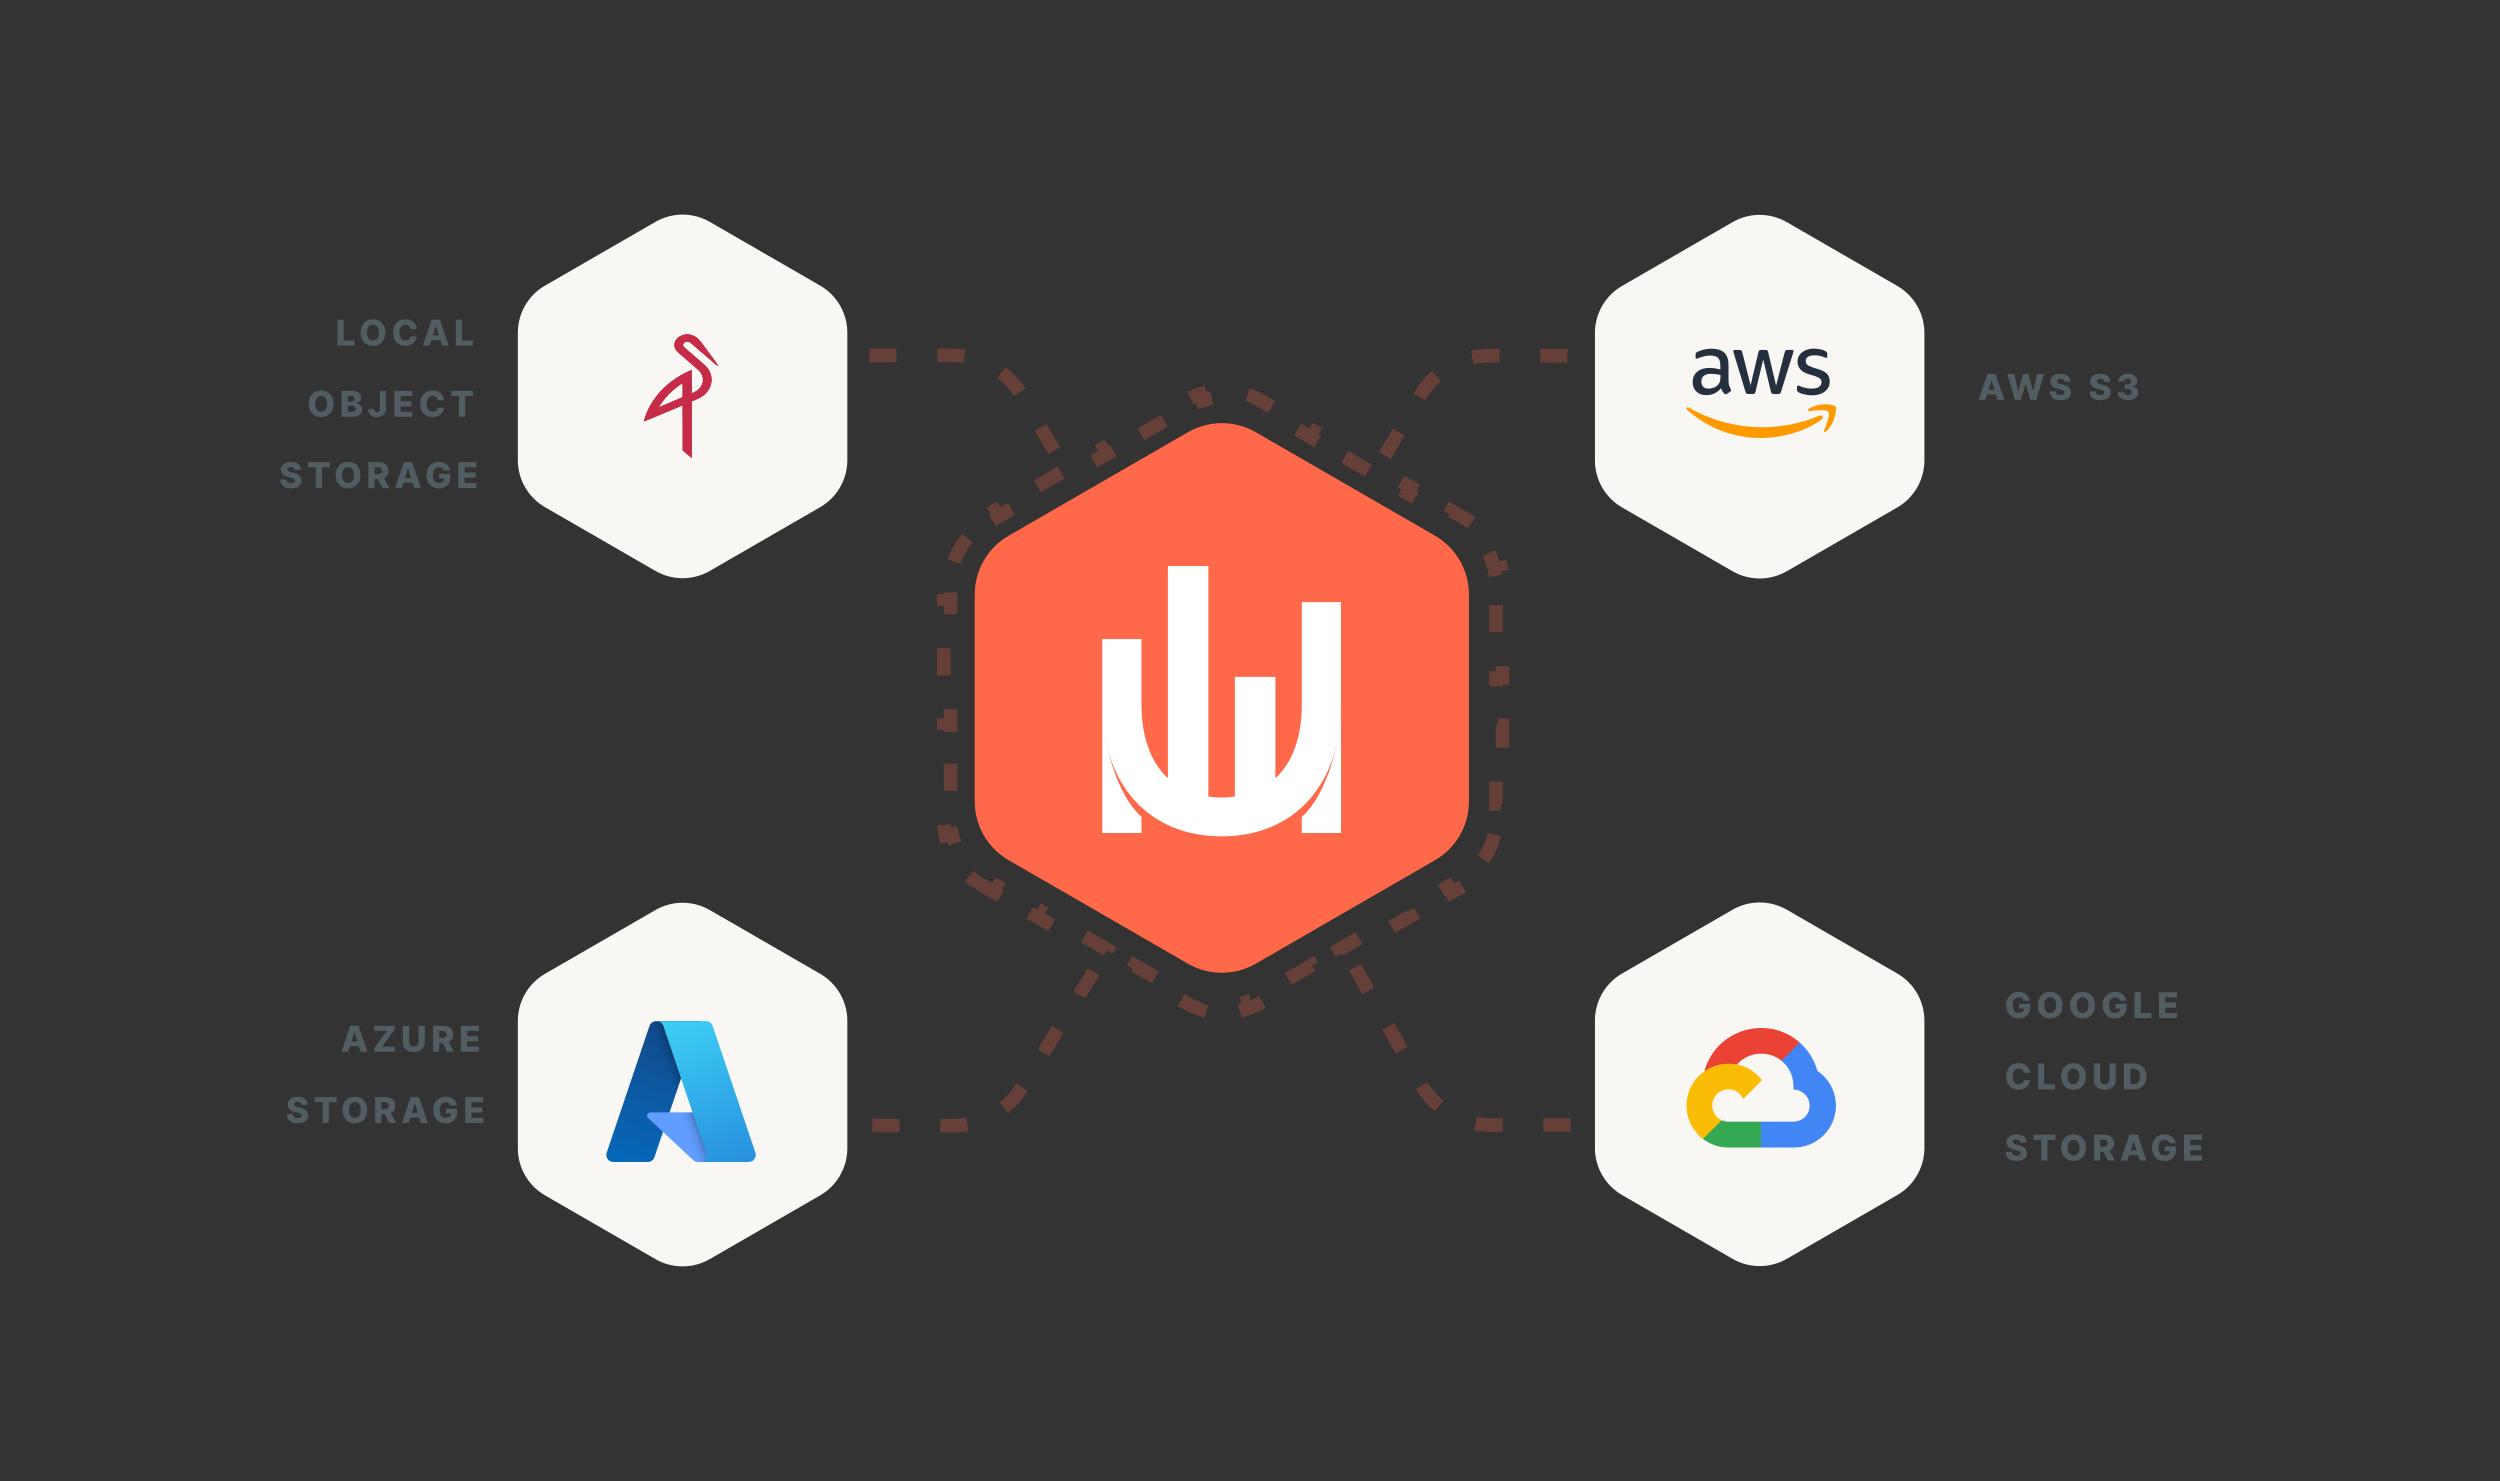 <svg width="368" height="218" viewBox="0 0 368 218" fill="none" xmlns="http://www.w3.org/2000/svg">
<rect x="0" y="0" width="368" height="218" fill="#333333" stroke="none"/>
<path d="M199.449 142.373L209.093 159.508C211.234 163.311 215.27 165.652 219.634 165.622L222.442 165.602L246.264 165.602" stroke="#FF6849" stroke-opacity="0.25" stroke-width="2" stroke-dasharray="4 6"/>
<path d="M238.774 175.916C236.299 174.487 234.774 171.846 234.774 168.988L234.774 150.226C234.774 147.367 236.299 144.726 238.774 143.297L255.023 133.916C257.498 132.487 260.548 132.487 263.023 133.916L279.272 143.297C281.747 144.726 283.272 147.367 283.272 150.226L283.272 168.988C283.272 171.846 281.747 174.487 279.272 175.916L263.023 185.297C260.548 186.726 257.498 186.726 255.023 185.297L238.774 175.916Z" fill="#F8F7F3"/>
<path d="M262.881 156.176L264.794 154.272L264.921 153.471C261.436 150.318 255.897 150.675 252.755 154.217C251.883 155.201 251.235 156.427 250.89 157.694L251.575 157.598L255.4 156.97L255.695 156.67C257.396 154.81 260.273 154.56 262.237 156.142L262.881 156.176Z" fill="#EA4335"/>
<path d="M267.518 157.638C267.079 156.027 266.176 154.579 264.921 153.471L262.237 156.142C263.371 157.064 264.016 158.452 263.989 159.908V160.382C265.308 160.382 266.377 161.447 266.377 162.76C266.377 164.072 265.308 165.11 263.989 165.11H259.204L258.735 165.618V168.469L259.204 168.916H263.989C267.42 168.943 270.224 166.223 270.25 162.808C270.266 160.738 269.241 158.798 267.518 157.638Z" fill="#4285F4"/>
<path d="M254.427 168.916L259.204 168.916V165.11L254.427 165.11C254.086 165.11 253.757 165.037 253.447 164.896L252.769 165.103L250.844 167.006L250.676 167.654C251.756 168.466 253.074 168.922 254.427 168.916Z" fill="#34A853"/>
<path d="M254.427 156.57C250.995 156.59 248.23 159.375 248.251 162.79C248.262 164.697 249.157 166.492 250.676 167.654L253.447 164.896C252.245 164.356 251.711 162.948 252.254 161.751C252.797 160.555 254.212 160.023 255.414 160.564C255.944 160.802 256.368 161.224 256.608 161.751L259.379 158.993C258.2 157.46 256.368 156.563 254.427 156.57Z" fill="#FBBC05"/>
<path d="M160.978 143.068L150.466 160.023C148.273 163.56 144.404 165.708 140.242 165.7L113.236 165.644" stroke="#FF6849" stroke-opacity="0.25" stroke-width="2" stroke-dasharray="4 6"/>
<path d="M120.726 175.959C123.201 174.53 124.726 171.889 124.726 169.031L124.726 150.269C124.726 147.41 123.201 144.769 120.726 143.34L104.477 133.959C102.002 132.53 98.952 132.53 96.477 133.959L80.228 143.34C77.753 144.769 76.228 147.41 76.228 150.269L76.228 169.031C76.228 171.889 77.753 174.53 80.228 175.959L96.477 185.34C98.952 186.769 102.002 186.769 104.477 185.34L120.726 175.959Z" fill="#F8F7F3"/>
<path d="M96.584 150.317H103.094L96.336 170.339C96.266 170.545 96.134 170.724 95.958 170.851C95.781 170.977 95.57 171.045 95.353 171.046H90.286C90.122 171.046 89.96 171.006 89.813 170.931C89.667 170.856 89.54 170.747 89.445 170.614C89.349 170.48 89.286 170.325 89.261 170.163C89.237 170 89.252 169.834 89.304 169.678L95.6 151.023C95.67 150.817 95.802 150.638 95.979 150.511C96.155 150.385 96.367 150.317 96.584 150.317Z" fill="url(#paint0_linear_3887_19927)"/>
<path d="M106.044 163.746H95.721C95.625 163.746 95.531 163.775 95.452 163.829C95.373 163.883 95.311 163.959 95.276 164.049C95.241 164.138 95.233 164.236 95.254 164.329C95.276 164.423 95.325 164.508 95.395 164.573L102.028 170.765C102.221 170.945 102.475 171.045 102.74 171.045H108.585L106.044 163.746Z" fill="#619DFF"/>
<path d="M96.584 150.316C96.365 150.316 96.15 150.385 95.973 150.514C95.796 150.644 95.664 150.827 95.598 151.036L89.312 169.661C89.256 169.817 89.239 169.985 89.261 170.15C89.283 170.314 89.345 170.471 89.441 170.607C89.537 170.743 89.664 170.854 89.811 170.93C89.959 171.006 90.123 171.046 90.289 171.045H95.486C95.68 171.011 95.861 170.925 96.011 170.798C96.16 170.671 96.274 170.506 96.339 170.32L97.593 166.626L102.07 170.802C102.258 170.957 102.493 171.043 102.737 171.045H108.56L106.006 163.746L98.561 163.748L103.118 150.316H96.584Z" fill="url(#paint1_linear_3887_19927)"/>
<path d="M104.899 151.021C104.83 150.816 104.698 150.637 104.522 150.511C104.346 150.384 104.134 150.316 103.917 150.316H96.662C96.879 150.316 97.09 150.384 97.267 150.511C97.443 150.637 97.575 150.816 97.644 151.021L103.94 169.677C103.993 169.833 104.008 170 103.984 170.162C103.959 170.325 103.896 170.48 103.8 170.613C103.704 170.747 103.578 170.856 103.432 170.931C103.285 171.006 103.123 171.045 102.958 171.046H110.214C110.378 171.045 110.541 171.006 110.687 170.931C110.833 170.856 110.96 170.747 111.056 170.613C111.152 170.48 111.214 170.325 111.239 170.162C111.263 170 111.248 169.833 111.196 169.677L104.899 151.021Z" fill="url(#paint2_linear_3887_19927)"/>
<path d="M203.853 67.051L209.069 58.232C211.233 54.573 215.172 52.333 219.422 52.342L246.264 52.396" stroke="#FF6849" stroke-opacity="0.25" stroke-width="2" stroke-dasharray="4 6"/>
<path d="M238.774 42.082C236.299 43.511 234.774 46.152 234.774 49.01L234.774 67.772C234.774 70.631 236.299 73.272 238.774 74.701L255.023 84.082C257.498 85.511 260.548 85.511 263.023 84.082L279.272 74.701C281.747 73.272 283.272 70.631 283.272 67.772L283.272 49.01C283.272 46.152 281.747 43.511 279.272 42.082L263.023 32.701C260.548 31.272 257.498 31.272 255.023 32.701L238.774 42.082Z" fill="#F8F7F3"/>
<path d="M254.45 56.094C254.45 56.365 254.479 56.585 254.53 56.746C254.589 56.907 254.662 57.082 254.765 57.273C254.801 57.331 254.816 57.39 254.816 57.441C254.816 57.514 254.772 57.587 254.677 57.66L254.216 57.968C254.15 58.012 254.084 58.034 254.026 58.034C253.952 58.034 253.879 57.997 253.806 57.931C253.704 57.821 253.616 57.704 253.543 57.587C253.469 57.463 253.396 57.324 253.316 57.156C252.745 57.829 252.028 58.165 251.165 58.165C250.55 58.165 250.06 57.99 249.701 57.638C249.343 57.287 249.16 56.819 249.16 56.233C249.16 55.612 249.379 55.107 249.826 54.726C250.272 54.346 250.865 54.156 251.618 54.156C251.867 54.156 252.123 54.177 252.394 54.214C252.665 54.251 252.943 54.309 253.235 54.375V53.841C253.235 53.285 253.118 52.897 252.891 52.67C252.657 52.443 252.262 52.334 251.699 52.334C251.443 52.334 251.179 52.363 250.908 52.429C250.638 52.495 250.374 52.575 250.118 52.677C250.001 52.729 249.913 52.758 249.862 52.773C249.811 52.787 249.774 52.794 249.745 52.794C249.643 52.794 249.591 52.721 249.591 52.568V52.209C249.591 52.092 249.606 52.004 249.643 51.953C249.679 51.902 249.745 51.851 249.847 51.799C250.104 51.668 250.411 51.558 250.769 51.47C251.128 51.375 251.508 51.331 251.911 51.331C252.782 51.331 253.418 51.529 253.828 51.924C254.23 52.319 254.435 52.919 254.435 53.724V56.094H254.45ZM251.479 57.207C251.721 57.207 251.969 57.163 252.233 57.075C252.496 56.987 252.73 56.826 252.928 56.607C253.045 56.468 253.133 56.314 253.177 56.138C253.221 55.963 253.25 55.751 253.25 55.502V55.194C253.038 55.143 252.811 55.099 252.577 55.07C252.343 55.041 252.116 55.026 251.889 55.026C251.399 55.026 251.04 55.121 250.799 55.319C250.557 55.517 250.44 55.794 250.44 56.16C250.44 56.504 250.528 56.76 250.711 56.936C250.887 57.119 251.143 57.207 251.479 57.207ZM257.355 57.997C257.223 57.997 257.135 57.975 257.077 57.924C257.018 57.88 256.967 57.778 256.923 57.638L255.204 51.982C255.16 51.836 255.138 51.741 255.138 51.69C255.138 51.572 255.196 51.507 255.313 51.507H256.03C256.17 51.507 256.265 51.529 256.316 51.58C256.374 51.624 256.418 51.726 256.462 51.865L257.691 56.709L258.833 51.865C258.87 51.719 258.913 51.624 258.972 51.58C259.031 51.536 259.133 51.507 259.265 51.507H259.85C259.989 51.507 260.084 51.529 260.143 51.58C260.201 51.624 260.252 51.726 260.282 51.865L261.438 56.768L262.704 51.865C262.748 51.719 262.799 51.624 262.85 51.58C262.909 51.536 263.004 51.507 263.135 51.507H263.816C263.933 51.507 263.999 51.565 263.999 51.69C263.999 51.726 263.992 51.763 263.984 51.807C263.977 51.851 263.962 51.909 263.933 51.99L262.17 57.646C262.126 57.792 262.074 57.887 262.016 57.931C261.957 57.975 261.862 58.004 261.738 58.004H261.109C260.97 58.004 260.874 57.982 260.816 57.931C260.757 57.88 260.706 57.785 260.677 57.638L259.543 52.919L258.416 57.631C258.379 57.778 258.335 57.873 258.277 57.924C258.218 57.975 258.116 57.997 257.984 57.997H257.355ZM266.757 58.194C266.377 58.194 265.996 58.151 265.631 58.063C265.265 57.975 264.979 57.88 264.789 57.77C264.672 57.704 264.592 57.631 264.562 57.565C264.533 57.499 264.518 57.426 264.518 57.36V56.987C264.518 56.834 264.577 56.76 264.687 56.76C264.731 56.76 264.774 56.768 264.818 56.782C264.862 56.797 264.928 56.826 265.001 56.855C265.25 56.965 265.521 57.053 265.806 57.112C266.099 57.17 266.384 57.199 266.677 57.199C267.138 57.199 267.496 57.119 267.745 56.958C267.994 56.797 268.126 56.563 268.126 56.263C268.126 56.058 268.06 55.89 267.928 55.751C267.796 55.612 267.548 55.487 267.189 55.37L266.128 55.041C265.594 54.873 265.199 54.624 264.957 54.294C264.716 53.972 264.592 53.614 264.592 53.233C264.592 52.926 264.657 52.655 264.789 52.421C264.921 52.187 265.096 51.982 265.316 51.821C265.535 51.653 265.784 51.529 266.077 51.441C266.37 51.353 266.677 51.316 266.999 51.316C267.16 51.316 267.328 51.324 267.489 51.346C267.657 51.368 267.811 51.397 267.965 51.426C268.111 51.463 268.25 51.499 268.382 51.543C268.514 51.587 268.616 51.631 268.689 51.675C268.792 51.733 268.865 51.792 268.909 51.858C268.953 51.916 268.975 51.997 268.975 52.099V52.443C268.975 52.597 268.916 52.677 268.806 52.677C268.748 52.677 268.653 52.648 268.528 52.59C268.111 52.399 267.643 52.304 267.123 52.304C266.706 52.304 266.377 52.37 266.15 52.509C265.923 52.648 265.806 52.86 265.806 53.16C265.806 53.365 265.879 53.541 266.026 53.68C266.172 53.819 266.443 53.958 266.831 54.082L267.87 54.412C268.396 54.58 268.777 54.814 269.004 55.114C269.231 55.414 269.34 55.758 269.34 56.138C269.34 56.453 269.275 56.738 269.15 56.987C269.018 57.236 268.843 57.456 268.616 57.631C268.389 57.814 268.118 57.946 267.804 58.041C267.475 58.143 267.131 58.194 266.757 58.194Z" fill="#252F3E"/>
<path fill-rule="evenodd" clip-rule="evenodd" d="M268.14 61.75C265.733 63.528 262.235 64.472 259.228 64.472C255.013 64.472 251.216 62.913 248.347 60.323C248.121 60.118 248.326 59.84 248.596 60.001C251.699 61.801 255.526 62.892 259.484 62.892C262.155 62.892 265.089 62.335 267.789 61.194C268.192 61.011 268.536 61.457 268.14 61.75Z" fill="#FF9900"/>
<path fill-rule="evenodd" clip-rule="evenodd" d="M269.142 60.608C268.835 60.213 267.108 60.418 266.325 60.513C266.091 60.542 266.054 60.338 266.266 60.184C267.642 59.218 269.903 59.496 270.167 59.818C270.43 60.147 270.093 62.408 268.806 63.491C268.608 63.66 268.418 63.572 268.506 63.352C268.798 62.628 269.449 60.996 269.142 60.608Z" fill="#FF9900"/>
<path d="M155.184 66.357L150.423 58.234C148.265 54.551 144.313 52.292 140.045 52.301L130.087 52.321L113.236 52.356" stroke="#FF6849" stroke-opacity="0.25" stroke-width="2" stroke-dasharray="4 6"/>
<path d="M120.726 42.041C123.201 43.47 124.726 46.111 124.726 48.969L124.726 67.731C124.726 70.59 123.201 73.231 120.726 74.66L104.477 84.041C102.002 85.47 98.952 85.47 96.477 84.041L80.228 74.66C77.753 73.231 76.228 70.59 76.228 67.731L76.228 48.969C76.228 46.111 77.753 43.47 80.228 42.041L96.477 32.66C98.952 31.231 102.002 31.231 104.477 32.66L120.726 42.041Z" fill="#F8F7F3"/>
<path d="M101.752 67.364C101.726 67.352 101.427 67.114 101.089 66.834L100.474 66.326V63.022C100.474 61.204 100.469 59.712 100.462 59.707C100.449 59.696 99.442 60.114 96.478 61.357C95.584 61.732 94.84 62.035 94.825 62.03C94.808 62.025 94.802 62.008 94.809 61.985C94.815 61.965 94.829 61.882 94.839 61.8C94.893 61.385 95.29 60.411 95.711 59.661C96.859 57.618 98.715 55.925 101.078 54.767C101.464 54.578 101.787 54.44 101.82 54.45C101.845 54.458 101.849 54.673 101.849 56.16C101.849 57.377 101.855 57.86 101.87 57.86C101.882 57.86 101.97 57.826 102.067 57.785C102.745 57.497 103.237 56.958 103.401 56.323C103.457 56.109 103.462 55.718 103.411 55.511C103.319 55.13 103.106 54.771 102.806 54.492C102.658 54.353 102.166 53.927 101.297 53.183C99.983 52.059 99.742 51.844 99.588 51.657C99.475 51.519 99.378 51.352 99.319 51.193C99.271 51.065 99.266 51.028 99.265 50.789C99.264 50.497 99.284 50.406 99.4 50.179C99.625 49.739 100.21 49.329 100.697 49.27C101.038 49.229 101.469 49.237 101.75 49.29C101.979 49.333 102.349 49.517 102.603 49.714C102.901 49.945 103.051 50.13 104.172 51.643C105.495 53.429 105.653 53.649 105.675 53.741C105.698 53.832 105.681 53.87 105.621 53.869C105.571 53.868 105.586 53.881 103.205 51.827C102.996 51.647 102.633 51.331 102.397 51.124C101.783 50.586 101.528 50.383 101.413 50.341C101.265 50.286 101.059 50.289 100.916 50.347C100.636 50.46 100.503 50.722 100.609 50.953C100.662 51.067 100.589 51.002 102.311 52.481C103.082 53.144 103.779 53.751 103.859 53.83C105.154 55.105 105.049 56.999 103.618 58.171C103.289 58.44 102.961 58.624 102.352 58.881C102.145 58.969 101.947 59.055 101.912 59.073L101.849 59.105V63.221C101.849 65.486 101.844 67.35 101.837 67.364C101.824 67.393 101.817 67.393 101.752 67.364ZM98.313 59.377C100.008 58.66 100.358 58.508 100.407 58.469C100.439 58.444 100.452 58.408 100.462 58.328C100.48 58.164 100.477 56.443 100.458 56.433C100.415 56.411 99.703 56.933 99.225 57.336C98.399 58.032 97.708 58.817 97.14 59.707C97.066 59.824 97.011 59.919 97.019 59.919C97.026 59.919 97.609 59.675 98.313 59.377H98.313Z" fill="#F8E6EA"/>
<path d="M101.128 66.85L100.474 66.311V59.676L99.278 60.175C98.621 60.449 97.358 60.977 96.472 61.349C95.586 61.721 94.846 62.025 94.829 62.025C94.803 62.025 94.799 62.016 94.809 61.983C94.817 61.959 94.83 61.885 94.839 61.819C94.879 61.535 95.153 60.79 95.423 60.234C96.59 57.827 98.688 55.865 101.441 54.605C101.616 54.525 101.774 54.46 101.792 54.46C101.81 54.46 101.83 54.471 101.837 54.485C101.843 54.499 101.849 55.268 101.849 56.194V57.877L101.892 57.866C101.955 57.85 102.066 57.803 102.213 57.728C102.809 57.428 103.218 56.966 103.393 56.395C103.441 56.237 103.445 56.198 103.446 55.904C103.446 55.563 103.43 55.47 103.325 55.21C103.259 55.043 103.087 54.776 102.953 54.628C102.797 54.456 102.468 54.168 100.774 52.72C100.232 52.257 99.793 51.866 99.69 51.755C99.221 51.25 99.131 50.672 99.438 50.137C99.548 49.946 99.657 49.822 99.847 49.669C100.106 49.463 100.446 49.308 100.723 49.27C100.949 49.239 101.318 49.235 101.532 49.262C102.045 49.325 102.521 49.589 102.926 50.033C103.136 50.263 103.744 51.071 105.215 53.073C105.661 53.68 105.731 53.8 105.67 53.85C105.617 53.894 105.707 53.968 103.629 52.176C103.186 51.795 102.628 51.31 102.388 51.1C101.731 50.524 101.533 50.37 101.398 50.328C101.085 50.232 100.772 50.335 100.616 50.584C100.542 50.702 100.541 50.854 100.614 50.983C100.675 51.093 100.583 51.011 102.321 52.504C103.087 53.163 103.77 53.755 103.838 53.821C104.311 54.275 104.628 54.875 104.725 55.497C104.765 55.756 104.755 56.185 104.704 56.423C104.559 57.094 104.188 57.685 103.62 58.154C103.266 58.446 102.975 58.608 102.265 58.908L101.858 59.081L101.849 63.23C101.843 65.513 101.837 67.382 101.834 67.384C101.811 67.404 101.699 67.319 101.128 66.85H101.128ZM98.378 59.359C100.187 58.594 100.36 58.519 100.421 58.465L100.474 58.417V57.412C100.474 56.859 100.468 56.407 100.461 56.407C100.454 56.407 100.382 56.451 100.301 56.506C99.326 57.163 98.502 57.906 97.827 58.738C97.447 59.206 96.94 59.953 97.019 59.928C97.04 59.922 97.651 59.666 98.378 59.359V59.359Z" fill="#F5DBE0"/>
<path d="M101.457 67.121C101.276 66.974 100.981 66.727 100.801 66.571L100.474 66.289V62.984C100.474 61.166 100.471 59.679 100.467 59.679C100.457 59.679 98.101 60.663 96.314 61.413C95.512 61.75 94.842 62.025 94.826 62.025C94.804 62.025 94.799 62.015 94.809 61.985C94.816 61.962 94.829 61.892 94.839 61.829C94.849 61.766 94.891 61.603 94.933 61.467C95.151 60.767 95.442 60.135 95.885 59.4C96.165 58.934 96.406 58.587 96.727 58.187C97.783 56.869 99.216 55.728 100.88 54.879C101.23 54.7 101.758 54.46 101.799 54.46C101.826 54.46 101.829 54.621 101.829 56.16C101.829 57.599 101.833 57.862 101.856 57.869C101.871 57.874 101.944 57.852 102.017 57.822C102.621 57.571 103.095 57.129 103.318 56.609C103.422 56.367 103.461 56.174 103.462 55.904C103.463 55.462 103.324 55.077 103.033 54.715C102.88 54.524 102.716 54.377 101.356 53.214C99.914 51.981 99.743 51.828 99.57 51.608C99.36 51.342 99.268 51.089 99.269 50.781C99.269 50.667 99.281 50.543 99.299 50.475C99.431 49.983 99.823 49.583 100.383 49.368C100.63 49.273 100.83 49.24 101.159 49.24C101.626 49.24 101.954 49.325 102.329 49.543C102.761 49.794 102.92 49.975 104.008 51.443C105.255 53.127 105.65 53.673 105.673 53.748C105.687 53.793 105.697 53.829 105.695 53.83C105.694 53.83 105.677 53.84 105.659 53.851C105.63 53.869 105.613 53.862 105.526 53.794C105.388 53.688 103.055 51.68 102.329 51.043C101.677 50.47 101.579 50.394 101.412 50.331C101.116 50.22 100.764 50.329 100.615 50.578C100.57 50.653 100.561 50.689 100.561 50.788C100.562 50.889 100.571 50.923 100.619 51.002C100.677 51.096 100.697 51.115 103.191 53.258C103.508 53.531 103.826 53.814 103.898 53.887C104.835 54.852 105.016 56.169 104.365 57.282C104.156 57.641 103.911 57.917 103.547 58.204C103.2 58.478 102.956 58.612 102.265 58.905C102.041 59.001 101.852 59.086 101.844 59.095C101.836 59.105 101.83 60.974 101.83 63.25C101.829 66.315 101.824 67.388 101.807 67.388C101.795 67.388 101.638 67.268 101.457 67.121ZM97.283 59.824C97.425 59.764 98.063 59.493 98.702 59.223C100.221 58.581 100.4 58.503 100.44 58.461C100.47 58.429 100.473 58.349 100.473 57.416C100.474 56.855 100.466 56.407 100.457 56.407C100.448 56.407 100.306 56.499 100.142 56.613C99.078 57.349 98.201 58.193 97.497 59.16C97.332 59.387 96.989 59.904 96.989 59.925C96.989 59.946 97.036 59.93 97.283 59.824Z" fill="#F3D5DA"/>
<path d="M101.146 66.858C100.797 66.566 100.502 66.311 100.492 66.29C100.481 66.267 100.474 65.017 100.474 62.966C100.474 61.159 100.468 59.679 100.461 59.679C100.447 59.679 99.327 60.146 96.686 61.254C95.674 61.678 94.834 62.026 94.821 62.026C94.805 62.026 94.8 62.013 94.808 61.988C94.814 61.967 94.828 61.897 94.84 61.833C94.912 61.412 95.266 60.519 95.623 59.855C96.683 57.885 98.343 56.266 100.522 55.074C101.061 54.779 101.768 54.447 101.811 54.468C101.822 54.474 101.829 55.108 101.829 56.177C101.829 57.715 101.832 57.876 101.86 57.876C101.907 57.876 102.15 57.771 102.333 57.672C102.532 57.563 102.867 57.291 103.004 57.125C103.208 56.879 103.359 56.58 103.43 56.284C103.475 56.094 103.475 55.7 103.43 55.511C103.363 55.231 103.232 54.964 103.044 54.728C102.881 54.521 102.796 54.446 101.278 53.143C99.848 51.916 99.822 51.893 99.662 51.715C99.237 51.243 99.152 50.708 99.418 50.182C99.652 49.721 100.207 49.349 100.789 49.264C100.991 49.235 101.326 49.235 101.54 49.264C101.849 49.306 102.157 49.428 102.461 49.63C102.828 49.874 102.966 50.039 104.211 51.723C105.509 53.479 105.66 53.689 105.673 53.762C105.687 53.84 105.669 53.862 105.606 53.846C105.585 53.84 105.278 53.587 104.923 53.282C103.658 52.198 102.916 51.556 102.379 51.084C101.534 50.34 101.457 50.289 101.171 50.287C101.05 50.286 101.007 50.294 100.916 50.33C100.795 50.38 100.674 50.478 100.606 50.584C100.57 50.639 100.562 50.679 100.561 50.781C100.561 50.966 100.611 51.041 100.906 51.296C101.035 51.408 101.724 52.001 102.438 52.614C103.151 53.227 103.79 53.784 103.858 53.851C104.503 54.488 104.832 55.365 104.733 56.186C104.623 57.103 104.072 57.913 103.192 58.453C102.954 58.599 102.792 58.677 102.26 58.904L101.839 59.084L101.834 63.236C101.83 66.542 101.824 67.389 101.805 67.389C101.792 67.389 101.495 67.15 101.146 66.858ZM98.344 59.38C100.117 58.63 100.384 58.514 100.43 58.472L100.474 58.433V57.42C100.474 56.767 100.467 56.407 100.455 56.407C100.427 56.407 99.972 56.724 99.645 56.97C98.83 57.584 98.019 58.418 97.428 59.251C97.235 59.524 96.989 59.905 96.989 59.932C96.989 59.955 96.911 59.986 98.344 59.38Z" fill="#F0CDD3"/>
<path d="M101.143 66.851L100.495 66.31L100.494 63.003C100.494 60.771 100.487 59.693 100.474 59.686C100.453 59.676 99.281 60.161 96.433 61.356C95.558 61.724 94.832 62.025 94.82 62.025C94.808 62.025 94.803 62.012 94.808 61.997C94.814 61.981 94.828 61.917 94.839 61.853C94.903 61.475 95.191 60.706 95.489 60.117C96.093 58.922 96.899 57.862 97.91 56.933C98.187 56.678 98.85 56.141 99.138 55.937C99.671 55.561 100.241 55.214 100.803 54.925C101.19 54.726 101.737 54.472 101.786 54.469C101.818 54.467 101.82 54.575 101.829 56.175C101.839 57.872 101.839 57.883 101.878 57.877C101.93 57.87 102.174 57.762 102.341 57.671C102.528 57.569 102.902 57.258 103.028 57.101C103.219 56.86 103.357 56.584 103.43 56.295C103.478 56.105 103.478 55.684 103.43 55.496C103.34 55.146 103.135 54.784 102.886 54.539C102.766 54.421 102.339 54.049 101.365 53.214C99.871 51.934 99.766 51.84 99.591 51.624C99.467 51.471 99.386 51.33 99.327 51.16C99.289 51.052 99.283 51 99.284 50.772C99.285 50.533 99.29 50.496 99.338 50.368C99.517 49.887 99.911 49.532 100.482 49.337C100.662 49.275 100.912 49.24 101.171 49.24C101.726 49.24 102.169 49.396 102.607 49.747C102.929 50.004 103.07 50.18 104.468 52.075C105.639 53.663 105.659 53.691 105.673 53.76C105.69 53.841 105.664 53.867 105.596 53.837C105.541 53.812 103.625 52.171 102.447 51.139C101.511 50.318 101.461 50.285 101.161 50.285C100.968 50.286 100.855 50.33 100.711 50.459C100.586 50.572 100.543 50.672 100.556 50.818C100.569 50.967 100.635 51.063 100.857 51.256C100.96 51.345 101.658 51.946 102.407 52.59C103.156 53.234 103.822 53.816 103.887 53.883C104.072 54.074 104.224 54.274 104.357 54.499C105.166 55.875 104.679 57.532 103.198 58.444C102.949 58.597 102.822 58.659 102.287 58.889L101.839 59.081L101.829 63.225C101.824 65.504 101.813 67.374 101.806 67.38C101.798 67.387 101.5 67.149 101.143 66.851ZM98.431 59.343C100.285 58.56 100.397 58.511 100.444 58.459C100.483 58.416 100.484 58.394 100.489 57.416C100.493 56.831 100.488 56.411 100.478 56.403C100.441 56.373 99.809 56.824 99.312 57.235C98.59 57.832 98.013 58.443 97.472 59.184C97.214 59.537 96.952 59.958 97 59.944C97.02 59.938 97.664 59.667 98.431 59.343Z" fill="#EEC3CB"/>
<path d="M101.689 67.305C101.631 67.259 101.338 67.015 101.038 66.764L100.494 66.308V62.993C100.494 60.049 100.49 59.679 100.464 59.679C100.437 59.679 98.828 60.347 96.524 61.315C95.176 61.881 94.818 62.029 94.812 62.023C94.799 62.01 94.85 61.79 94.93 61.514C95.246 60.436 95.926 59.188 96.763 58.155C97.833 56.833 99.283 55.691 100.961 54.846C101.29 54.681 101.751 54.475 101.793 54.475C101.829 54.475 101.83 54.518 101.83 56.174C101.83 57.307 101.836 57.877 101.849 57.883C101.86 57.889 101.953 57.857 102.055 57.813C102.935 57.431 103.475 56.704 103.475 55.901C103.476 55.403 103.279 54.945 102.894 54.55C102.76 54.411 102.602 54.273 101.415 53.255C99.897 51.952 99.86 51.919 99.696 51.742C99.543 51.577 99.406 51.36 99.339 51.179C99.292 51.051 99.286 51.01 99.285 50.788C99.284 50.491 99.319 50.358 99.467 50.11C99.646 49.811 99.936 49.567 100.295 49.413C100.585 49.288 100.829 49.24 101.175 49.24C101.866 49.24 102.456 49.519 102.952 50.078C103.158 50.312 103.932 51.344 105.398 53.343C105.669 53.712 105.726 53.824 105.657 53.846C105.6 53.864 105.723 53.967 103.794 52.304C103.239 51.826 102.598 51.27 102.368 51.068C101.54 50.34 101.458 50.287 101.171 50.286C100.977 50.286 100.874 50.319 100.737 50.429C100.619 50.523 100.567 50.614 100.556 50.744C100.545 50.871 100.572 50.965 100.648 51.059C100.678 51.096 101.145 51.508 101.687 51.974C102.229 52.44 102.915 53.03 103.212 53.285C103.509 53.54 103.803 53.801 103.866 53.865C104.261 54.263 104.534 54.737 104.667 55.258C104.71 55.423 104.72 55.514 104.729 55.788C104.735 56.001 104.73 56.175 104.716 56.275C104.609 56.988 104.224 57.641 103.611 58.147C103.258 58.438 102.987 58.587 102.178 58.935L101.839 59.08L101.83 63.225C101.824 65.504 101.814 67.374 101.807 67.38C101.801 67.385 101.747 67.352 101.689 67.305H101.689ZM98.204 59.445C99.982 58.693 100.341 58.537 100.416 58.485L100.484 58.438L100.489 57.428C100.492 56.859 100.487 56.411 100.477 56.403C100.458 56.387 100.267 56.508 99.925 56.755C98.954 57.457 98.133 58.268 97.468 59.184C97.32 59.388 96.969 59.919 96.969 59.939C96.969 59.945 96.978 59.95 96.989 59.95C97 59.95 97.547 59.723 98.204 59.445Z" fill="#ECBBC4"/>
<path d="M101.145 66.844L100.493 66.298V62.991C100.493 61.172 100.487 59.679 100.48 59.674C100.467 59.663 99.272 60.157 96.449 61.342C95.551 61.719 94.814 62.025 94.81 62.022C94.796 62.011 94.917 61.547 94.995 61.315C95.476 59.876 96.417 58.403 97.607 57.229C98.415 56.432 99.437 55.676 100.483 55.102C101.023 54.806 101.747 54.465 101.8 54.481C101.826 54.489 101.829 54.686 101.829 56.191C101.829 57.554 101.834 57.891 101.854 57.891C101.893 57.891 102.157 57.777 102.304 57.697C102.913 57.363 103.318 56.851 103.444 56.255C103.484 56.069 103.484 55.723 103.445 55.537C103.403 55.341 103.299 55.09 103.182 54.906C102.985 54.594 102.902 54.519 101.104 52.983C99.824 51.89 99.619 51.696 99.458 51.422C99.326 51.199 99.284 51.036 99.286 50.764C99.288 50.498 99.324 50.364 99.458 50.135C99.573 49.939 99.678 49.819 99.866 49.671C100.227 49.387 100.67 49.24 101.169 49.24C101.697 49.24 102.172 49.407 102.6 49.742C102.885 49.965 103.095 50.228 104.375 51.962C105.693 53.746 105.716 53.779 105.673 53.836C105.652 53.865 105.627 53.856 105.533 53.785C105.411 53.693 103.04 51.652 102.316 51.016C101.69 50.466 101.55 50.359 101.388 50.309C101.073 50.212 100.74 50.332 100.593 50.595C100.491 50.779 100.54 50.974 100.736 51.156C100.787 51.204 101.489 51.811 102.295 52.504C103.101 53.198 103.805 53.808 103.858 53.861C104.216 54.217 104.504 54.699 104.637 55.168C104.815 55.789 104.748 56.491 104.454 57.09C104.25 57.506 104.005 57.808 103.602 58.14C103.212 58.461 102.985 58.588 102.24 58.903L101.829 59.078L101.829 63.213C101.829 65.487 101.821 67.358 101.812 67.369C101.801 67.384 101.61 67.234 101.145 66.844V66.844ZM99.176 59.037C100.334 58.545 100.421 58.505 100.461 58.45C100.49 58.409 100.493 58.309 100.493 57.398C100.493 56.598 100.488 56.391 100.469 56.391C100.455 56.391 100.305 56.487 100.135 56.604C99.048 57.355 98.159 58.215 97.436 59.222C97.256 59.471 96.969 59.919 96.969 59.949C96.969 59.969 97.437 59.775 99.176 59.037Z" fill="#E7A8B4"/>
<path d="M101.147 66.842L100.493 66.29V62.977C100.493 60.742 100.487 59.663 100.473 59.663C100.454 59.663 98.808 60.349 96.263 61.417C95.496 61.739 94.857 62.004 94.842 62.007C94.805 62.015 94.819 61.932 94.907 61.618C95.179 60.655 95.737 59.552 96.437 58.594C97.606 56.994 99.274 55.652 101.265 54.709C101.509 54.593 101.778 54.476 101.8 54.476C101.805 54.476 101.81 55.233 101.81 56.159C101.81 57.084 101.815 57.853 101.822 57.867C101.839 57.904 101.873 57.898 102.028 57.834C102.755 57.535 103.266 56.981 103.439 56.307C103.498 56.078 103.498 55.715 103.439 55.487C103.364 55.193 103.25 54.964 103.059 54.723C102.894 54.514 102.832 54.459 101.326 53.167C99.65 51.73 99.634 51.716 99.457 51.408C99.333 51.191 99.287 51.019 99.288 50.773C99.29 50.361 99.475 49.998 99.831 49.705C100.188 49.411 100.598 49.262 101.093 49.245C101.59 49.229 102.027 49.358 102.464 49.648C102.817 49.882 102.954 50.048 104.234 51.779C105.358 53.299 105.651 53.704 105.669 53.762C105.725 53.946 105.635 53.878 104.295 52.724C102.653 51.31 102.754 51.398 102.281 50.98C101.705 50.474 101.589 50.384 101.43 50.323C101.17 50.222 100.915 50.264 100.717 50.438C100.587 50.553 100.542 50.642 100.542 50.789C100.543 50.964 100.599 51.05 100.868 51.281C100.987 51.384 101.676 51.977 102.4 52.599C103.125 53.222 103.772 53.786 103.84 53.852C104.441 54.444 104.764 55.226 104.727 56C104.687 56.857 104.265 57.631 103.526 58.206C103.203 58.457 102.909 58.615 102.226 58.904C102.024 58.99 101.85 59.067 101.839 59.075C101.826 59.085 101.816 60.505 101.81 63.242L101.8 67.393L101.147 66.842ZM98.224 59.445C100.119 58.643 100.362 58.538 100.43 58.486L100.493 58.439V57.415C100.493 56.53 100.489 56.391 100.465 56.391C100.426 56.391 100.006 56.68 99.634 56.962C98.612 57.737 97.669 58.772 97.025 59.827C96.942 59.962 96.941 59.967 96.97 59.967C96.981 59.967 97.545 59.732 98.224 59.445V59.445Z" fill="#E297A4"/>
<path d="M101.157 66.844L100.513 66.305V62.991C100.513 60.088 100.509 59.676 100.484 59.668C100.455 59.659 99.439 60.079 96.45 61.333C95.562 61.706 94.831 62.007 94.825 62.002C94.8 61.981 94.969 61.391 95.101 61.043C95.632 59.633 96.557 58.25 97.716 57.132C98.025 56.833 98.808 56.187 99.167 55.934C99.705 55.554 100.252 55.223 100.823 54.93C101.222 54.725 101.771 54.473 101.793 54.484C101.803 54.489 101.81 55.253 101.81 56.182C101.81 57.319 101.817 57.876 101.83 57.883C101.866 57.901 101.959 57.873 102.132 57.792C102.818 57.467 103.275 56.955 103.439 56.326C103.474 56.191 103.482 56.108 103.482 55.895C103.482 55.501 103.409 55.252 103.191 54.904C103 54.599 102.972 54.573 101.423 53.246C99.851 51.899 99.737 51.796 99.562 51.562C99.36 51.292 99.282 51.043 99.298 50.717C99.31 50.472 99.344 50.355 99.457 50.155C99.618 49.871 99.834 49.663 100.133 49.502C100.92 49.08 101.867 49.173 102.587 49.746C102.784 49.902 102.966 50.096 103.185 50.38C103.635 50.964 105.591 53.617 105.646 53.716C105.732 53.872 105.656 53.877 105.471 53.728C105.356 53.636 104.519 52.916 103.137 51.721C102.933 51.546 102.583 51.24 102.359 51.043C101.544 50.328 101.457 50.271 101.171 50.27C100.995 50.269 100.851 50.317 100.728 50.418C100.488 50.617 100.471 50.898 100.686 51.119C100.727 51.16 101.116 51.5 101.55 51.873C101.985 52.246 102.658 52.824 103.047 53.158C103.435 53.491 103.805 53.818 103.869 53.884C104.304 54.333 104.583 54.856 104.689 55.422C104.739 55.69 104.734 56.144 104.677 56.414C104.483 57.337 103.848 58.113 102.888 58.603C102.79 58.653 102.532 58.769 102.313 58.861C102.095 58.953 101.893 59.042 101.863 59.059L101.81 59.09L101.805 63.237L101.8 67.384L101.157 66.844ZM98.371 59.385C100.102 58.654 100.377 58.534 100.434 58.488C100.469 58.461 100.485 58.425 100.495 58.358C100.512 58.246 100.517 56.461 100.501 56.41C100.494 56.39 100.481 56.374 100.472 56.374C100.464 56.374 100.353 56.443 100.228 56.528C99.071 57.309 98.092 58.262 97.349 59.332C97.175 59.581 96.95 59.936 96.95 59.959C96.95 59.983 97.099 59.923 98.371 59.385Z" fill="#E08E9D"/>
<path d="M101.161 66.849L100.522 66.318L100.513 62.995C100.504 60.005 100.5 59.671 100.473 59.666C100.444 59.662 99.282 60.143 96.32 61.386C95.532 61.717 94.872 61.992 94.854 61.998C94.81 62.011 94.811 61.996 94.859 61.813C95.23 60.429 96.018 59.008 97.092 57.787C97.972 56.786 99.178 55.834 100.455 55.129C100.925 54.87 101.713 54.491 101.782 54.491C101.806 54.491 101.81 54.71 101.81 56.19C101.81 57.638 101.814 57.889 101.837 57.896C101.872 57.907 102.101 57.817 102.28 57.722C103.069 57.302 103.53 56.572 103.488 55.808C103.464 55.376 103.304 54.993 103.005 54.648C102.864 54.486 102.662 54.305 101.753 53.527C101.385 53.211 100.957 52.844 100.803 52.712C99.84 51.886 99.619 51.674 99.483 51.443C99.331 51.187 99.282 50.99 99.299 50.701C99.32 50.323 99.488 50.006 99.813 49.729C99.998 49.572 100.149 49.483 100.38 49.393C100.673 49.279 100.838 49.249 101.181 49.25C101.439 49.251 101.49 49.256 101.645 49.294C102.003 49.382 102.303 49.526 102.577 49.74C102.868 49.966 103.023 50.155 104.008 51.483C104.83 52.591 105.63 53.685 105.656 53.735C105.715 53.853 105.661 53.871 105.534 53.777C105.438 53.706 103.361 51.918 102.556 51.213C101.522 50.308 101.465 50.269 101.161 50.27C100.974 50.271 100.859 50.31 100.725 50.421C100.587 50.534 100.541 50.626 100.542 50.788C100.542 50.905 100.55 50.936 100.597 51.009C100.664 51.115 100.602 51.06 102.291 52.512C103.062 53.175 103.752 53.775 103.824 53.845C104.457 54.462 104.795 55.322 104.716 56.113C104.62 57.071 104.088 57.874 103.173 58.443C102.97 58.568 102.741 58.679 102.271 58.879C102.041 58.977 101.843 59.067 101.831 59.078C101.816 59.093 101.809 60.284 101.805 63.24L101.8 67.38L101.161 66.849ZM98.105 59.501C100.029 58.687 100.345 58.55 100.425 58.493L100.503 58.438L100.509 57.443C100.512 56.896 100.51 56.431 100.504 56.411C100.497 56.391 100.483 56.375 100.472 56.375C100.444 56.375 100.097 56.61 99.786 56.84C98.702 57.643 97.831 58.568 97.116 59.673C96.97 59.899 96.928 59.982 96.958 59.982C96.963 59.982 97.479 59.765 98.105 59.501Z" fill="#DD8595"/>
<path d="M101.156 66.841L100.512 66.297V62.981C100.512 60.776 100.506 59.662 100.493 59.655C100.475 59.646 98.847 60.321 95.894 61.561C95.309 61.807 94.827 62.001 94.823 61.993C94.813 61.97 94.949 61.498 95.045 61.22C95.532 59.817 96.465 58.374 97.62 57.237C98.589 56.283 99.766 55.455 101.064 54.815C101.392 54.654 101.754 54.492 101.788 54.492C101.804 54.492 101.81 54.926 101.81 56.192C101.81 57.653 101.814 57.894 101.838 57.901C101.853 57.906 101.936 57.881 102.021 57.845C102.766 57.535 103.267 57.002 103.446 56.327C103.494 56.147 103.505 55.763 103.468 55.577C103.387 55.169 103.179 54.795 102.864 54.492C102.738 54.37 102.278 53.97 101.422 53.239C99.74 51.801 99.64 51.707 99.466 51.407C99.364 51.231 99.311 51.056 99.298 50.852C99.285 50.647 99.312 50.495 99.397 50.29C99.487 50.072 99.617 49.901 99.825 49.726C100.081 49.51 100.333 49.386 100.701 49.294C100.85 49.256 100.905 49.251 101.151 49.25C101.398 49.249 101.455 49.254 101.616 49.291C101.973 49.373 102.294 49.523 102.573 49.737C102.847 49.948 103.029 50.171 103.997 51.475C104.68 52.395 105.633 53.698 105.659 53.746C105.715 53.853 105.664 53.867 105.544 53.777C105.435 53.697 103.087 51.675 102.358 51.035C101.715 50.47 101.597 50.377 101.445 50.315C101.217 50.222 100.942 50.255 100.747 50.399C100.478 50.598 100.457 50.907 100.697 51.138C100.745 51.185 101.45 51.795 102.263 52.494C103.077 53.193 103.793 53.816 103.854 53.877C104.29 54.314 104.588 54.882 104.686 55.459C104.725 55.69 104.716 56.228 104.669 56.431C104.486 57.229 104.021 57.878 103.279 58.37C103.031 58.534 102.819 58.641 102.284 58.869C102.039 58.973 101.832 59.064 101.824 59.071C101.816 59.077 101.81 60.951 101.81 63.235C101.81 65.519 101.807 67.388 101.805 67.387C101.802 67.386 101.51 67.141 101.156 66.841ZM98.265 59.437C99.644 58.854 100.289 58.578 100.394 58.526C100.515 58.465 100.512 58.488 100.512 57.389C100.512 56.512 100.509 56.389 100.483 56.381C100.43 56.364 99.8 56.807 99.337 57.187C98.429 57.931 97.689 58.764 97.083 59.72C96.949 59.931 96.926 59.982 96.966 59.982C96.971 59.982 97.555 59.737 98.265 59.437V59.437Z" fill="#D97587"/>
<path d="M101.135 66.816L100.512 66.29V62.969C100.512 60.159 100.508 59.648 100.486 59.648C100.46 59.648 99.35 60.108 96.727 61.208C96.067 61.484 95.366 61.779 95.17 61.863C94.848 62 94.815 62.011 94.824 61.976C95.148 60.72 95.723 59.556 96.575 58.43C97.55 57.142 98.905 55.995 100.477 55.126C100.96 54.86 101.753 54.482 101.791 54.501C101.803 54.507 101.81 55.111 101.81 56.202C101.81 57.769 101.812 57.894 101.842 57.904C101.882 57.916 102.126 57.815 102.341 57.697C102.54 57.588 102.825 57.364 102.983 57.191C103.211 56.942 103.397 56.583 103.463 56.265C103.504 56.069 103.504 55.725 103.463 55.529C103.396 55.208 103.224 54.878 102.985 54.616C102.827 54.443 102.642 54.28 101.345 53.168C100.213 52.197 100.047 52.053 99.861 51.878C99.58 51.613 99.42 51.374 99.337 51.096C99.288 50.933 99.293 50.613 99.347 50.432C99.48 49.991 99.843 49.621 100.348 49.413C100.47 49.363 100.537 49.343 100.822 49.271C100.879 49.257 101.001 49.249 101.171 49.25C101.489 49.251 101.684 49.292 102.013 49.425C102.373 49.571 102.648 49.768 102.923 50.079C103.128 50.311 103.583 50.916 104.981 52.816C105.541 53.577 105.682 53.779 105.682 53.821C105.682 53.866 105.585 53.809 105.401 53.656C105.074 53.385 103.049 51.639 102.437 51.1C101.786 50.528 101.595 50.375 101.458 50.316C101.366 50.276 101.334 50.271 101.171 50.271C100.947 50.271 100.853 50.303 100.704 50.434C100.572 50.548 100.524 50.641 100.524 50.781C100.523 50.953 100.595 51.064 100.845 51.279C100.955 51.374 101.634 51.958 102.354 52.577C103.074 53.196 103.714 53.751 103.777 53.811C104.232 54.246 104.538 54.776 104.659 55.338C104.709 55.574 104.727 55.979 104.696 56.218C104.6 56.98 104.164 57.705 103.497 58.212C103.163 58.465 102.937 58.587 102.248 58.882L101.819 59.065L101.81 63.198C101.803 66.158 101.794 67.332 101.779 67.337C101.767 67.34 101.478 67.106 101.135 66.816ZM97.264 59.865C97.416 59.8 98.063 59.526 98.702 59.256C100.197 58.624 100.396 58.537 100.454 58.489L100.503 58.45V57.417C100.503 56.468 100.5 56.384 100.471 56.379C100.452 56.376 100.318 56.457 100.151 56.572C99.059 57.323 98.186 58.162 97.458 59.161C97.266 59.426 96.93 59.936 96.93 59.965C96.93 60 96.991 59.982 97.264 59.865Z" fill="#D5667A"/>
<path d="M101.148 66.817L100.513 66.294V62.97C100.513 59.899 100.511 59.647 100.482 59.647C100.464 59.647 100 59.835 99.451 60.064C97.59 60.841 94.947 61.949 94.881 61.98L94.816 62.011L94.826 61.974C94.832 61.954 94.863 61.844 94.895 61.73C95.297 60.304 96.115 58.877 97.23 57.654C98.361 56.415 99.936 55.303 101.583 54.58L101.791 54.489V56.173C101.791 57.099 101.797 57.868 101.803 57.882C101.822 57.922 101.887 57.912 102.051 57.842C102.799 57.525 103.31 56.961 103.467 56.279C103.518 56.059 103.515 55.701 103.459 55.486C103.377 55.164 103.212 54.856 102.994 54.614C102.853 54.459 102.635 54.266 101.492 53.286C99.917 51.936 99.793 51.826 99.626 51.623C99.13 51.019 99.213 50.252 99.833 49.73C100.076 49.524 100.407 49.363 100.707 49.303C100.766 49.292 100.824 49.276 100.836 49.268C100.872 49.246 101.266 49.235 101.385 49.253C101.835 49.319 102.245 49.491 102.577 49.754C102.906 50.014 103.029 50.171 104.892 52.701C105.295 53.248 105.625 53.699 105.625 53.704C105.625 53.709 105.639 53.737 105.657 53.767C105.738 53.908 105.596 53.822 105.234 53.509C105.06 53.359 104.452 52.835 103.882 52.344C103.311 51.853 102.648 51.279 102.407 51.068C101.892 50.617 101.595 50.375 101.499 50.328C101.394 50.277 101.201 50.241 101.096 50.253C100.879 50.279 100.671 50.408 100.575 50.578C100.503 50.705 100.502 50.871 100.573 50.996C100.635 51.105 100.618 51.09 102.217 52.464C103.716 53.753 103.788 53.816 103.906 53.943C104.457 54.534 104.746 55.276 104.708 56.008C104.654 57.072 104.023 57.983 102.934 58.566C102.843 58.614 102.564 58.741 102.314 58.848C102.064 58.955 101.844 59.054 101.825 59.068C101.793 59.092 101.791 59.304 101.787 63.217L101.782 67.341L101.148 66.817ZM98.267 59.444C100.213 58.622 100.381 58.549 100.451 58.489L100.514 58.434L100.509 57.402C100.505 56.647 100.498 56.368 100.482 56.364C100.469 56.36 100.352 56.43 100.221 56.519C98.921 57.396 97.868 58.467 97.084 59.704C96.928 59.951 96.903 60.01 96.965 59.991C96.984 59.985 97.57 59.739 98.267 59.444Z" fill="#D25B70"/>
<path d="M101.157 66.826L100.532 66.31V63.001C100.532 60.697 100.526 59.683 100.512 59.661C100.492 59.632 100.414 59.662 99.219 60.159C98.52 60.451 97.257 60.979 96.413 61.333C95.57 61.688 94.871 61.977 94.861 61.977C94.851 61.977 94.838 61.986 94.833 61.997C94.827 62.009 94.823 62.006 94.822 61.989C94.821 61.974 94.829 61.949 94.839 61.933C94.849 61.918 94.88 61.816 94.909 61.706C95.081 61.039 95.438 60.219 95.882 59.472C97.103 57.415 99.004 55.769 101.464 54.638C101.62 54.566 101.758 54.508 101.769 54.508C101.785 54.508 101.791 54.969 101.791 56.199C101.791 58.153 101.766 57.96 102.002 57.867C102.763 57.566 103.299 56.989 103.469 56.285C103.52 56.075 103.515 55.685 103.459 55.469C103.364 55.101 103.149 54.745 102.856 54.468C102.722 54.342 102.277 53.956 101.374 53.183C99.775 51.815 99.648 51.696 99.487 51.421C99.373 51.226 99.33 51.082 99.318 50.856C99.302 50.558 99.354 50.35 99.511 50.094C99.634 49.892 99.881 49.661 100.112 49.53C100.25 49.452 100.534 49.343 100.68 49.313C100.753 49.298 100.827 49.279 100.845 49.272C100.898 49.249 101.233 49.237 101.355 49.254C101.813 49.316 102.229 49.485 102.567 49.747C102.863 49.977 103.07 50.236 104.444 52.097C105.596 53.659 105.683 53.78 105.683 53.824C105.683 53.842 105.622 53.821 105.566 53.783C105.492 53.732 103.29 51.838 102.456 51.108C101.555 50.319 101.458 50.254 101.171 50.254C101.045 50.254 101.008 50.261 100.896 50.306C100.753 50.364 100.638 50.459 100.567 50.578C100.531 50.639 100.523 50.679 100.523 50.789C100.523 50.906 100.531 50.936 100.577 51.009C100.646 51.117 100.614 51.088 102.158 52.417C103.755 53.79 103.792 53.822 103.928 53.971C105 55.145 104.964 56.77 103.843 57.899C103.706 58.037 103.43 58.261 103.262 58.371C103.007 58.538 102.696 58.69 102.11 58.934C101.972 58.992 101.846 59.046 101.83 59.055C101.804 59.069 101.799 59.554 101.791 63.206L101.781 67.341L101.157 66.826ZM98.249 59.455C100.101 58.672 100.397 58.543 100.455 58.495C100.528 58.435 100.532 58.38 100.532 57.324C100.532 56.589 100.527 56.407 100.506 56.384C100.492 56.368 100.471 56.358 100.459 56.361C100.392 56.38 99.749 56.845 99.403 57.125C98.828 57.59 98.426 57.975 97.988 58.482C97.635 58.89 97.287 59.362 97.04 59.771C96.935 59.942 96.912 59.998 96.947 59.998C96.955 59.998 97.541 59.754 98.249 59.455Z" fill="#D0556B"/>
<path d="M101.144 66.81L100.532 66.296V62.989C100.532 61.169 100.527 59.67 100.52 59.656C100.514 59.642 100.5 59.631 100.491 59.631C100.473 59.631 99.183 60.168 96.243 61.399C95.476 61.72 94.843 61.991 94.835 62C94.826 62.01 94.82 62.006 94.82 61.99C94.82 61.975 94.828 61.959 94.837 61.954C94.847 61.949 94.86 61.911 94.868 61.869C94.92 61.582 95.204 60.8 95.43 60.325C96.109 58.894 97.112 57.62 98.402 56.55C99.226 55.867 100.115 55.293 101.094 54.815C101.362 54.684 101.755 54.507 101.778 54.507C101.785 54.507 101.791 55.267 101.791 56.197C101.791 57.701 101.794 57.889 101.821 57.907C101.864 57.937 102.205 57.794 102.448 57.643C103.647 56.898 103.866 55.502 102.934 54.542C102.803 54.407 102.476 54.121 101.461 53.254C99.796 51.83 99.671 51.715 99.501 51.434C99.368 51.214 99.312 51.018 99.312 50.773C99.313 50.207 99.715 49.682 100.348 49.419C100.471 49.368 100.761 49.288 100.822 49.288C100.842 49.288 100.861 49.279 100.866 49.269C100.876 49.243 101.398 49.24 101.463 49.266C101.489 49.275 101.579 49.299 101.664 49.319C102.139 49.427 102.571 49.691 102.918 50.087C103.087 50.279 103.531 50.865 104.398 52.041C105.529 53.575 105.631 53.715 105.64 53.752C105.644 53.772 105.656 53.789 105.665 53.789C105.675 53.789 105.682 53.801 105.681 53.817C105.68 53.834 105.676 53.837 105.67 53.825C105.664 53.813 105.651 53.809 105.641 53.814C105.63 53.82 105.599 53.807 105.572 53.786C105.478 53.715 102.98 51.562 102.398 51.051C101.731 50.465 101.604 50.365 101.448 50.301C101.351 50.261 101.313 50.255 101.171 50.254C101.029 50.253 100.991 50.26 100.898 50.297C100.775 50.347 100.634 50.462 100.569 50.566C100.539 50.614 100.523 50.674 100.517 50.756C100.507 50.902 100.551 51.014 100.664 51.126C100.705 51.167 101.406 51.774 102.221 52.475C103.037 53.175 103.758 53.803 103.825 53.869C104.445 54.477 104.773 55.327 104.695 56.119C104.618 56.91 104.22 57.62 103.559 58.147C103.206 58.429 102.981 58.555 102.333 58.833C102.083 58.94 101.858 59.038 101.834 59.05L101.791 59.073V63.198C101.791 65.678 101.784 67.324 101.773 67.324C101.763 67.324 101.48 67.093 101.144 66.81ZM98.224 59.468C99.928 58.747 100.377 58.554 100.442 58.51C100.484 58.483 100.502 58.453 100.514 58.394C100.532 58.302 100.538 56.422 100.52 56.384C100.5 56.341 100.454 56.355 100.312 56.45C99.028 57.297 97.954 58.362 97.158 59.575C96.911 59.951 96.888 59.998 96.952 59.998C96.963 59.998 97.535 59.759 98.224 59.468Z" fill="#CE4B62"/>
<path d="M101.146 66.806L100.531 66.29V62.968C100.531 60.059 100.528 59.645 100.503 59.637C100.475 59.628 99.369 60.084 96.446 61.311C95.61 61.662 94.909 61.956 94.889 61.965C94.855 61.98 94.853 61.975 94.865 61.901C94.872 61.857 94.909 61.718 94.946 61.592C95.443 59.922 96.516 58.261 97.948 56.949C98.201 56.718 98.79 56.236 99.07 56.032C99.512 55.71 100.092 55.346 100.599 55.073C100.961 54.878 101.733 54.507 101.777 54.507C101.784 54.507 101.792 55.274 101.795 56.211C101.8 58.159 101.776 57.961 101.996 57.876C102.509 57.678 103.035 57.243 103.265 56.826C103.447 56.497 103.503 56.277 103.503 55.896C103.503 55.483 103.437 55.253 103.217 54.898C103.029 54.596 102.967 54.538 101.423 53.214C100.371 52.313 100.074 52.056 99.902 51.897C99.621 51.639 99.452 51.398 99.367 51.139C99.305 50.951 99.305 50.603 99.366 50.413C99.424 50.236 99.58 49.982 99.72 49.839C99.977 49.575 100.382 49.366 100.76 49.302C100.825 49.291 100.874 49.277 100.869 49.271C100.865 49.265 100.932 49.255 101.018 49.249C101.192 49.236 101.466 49.252 101.45 49.274C101.444 49.281 101.461 49.288 101.488 49.288C101.565 49.288 101.844 49.365 102.006 49.431C102.338 49.567 102.638 49.784 102.903 50.078C103.073 50.267 103.51 50.844 104.511 52.201C105.482 53.517 105.643 53.742 105.643 53.783C105.643 53.855 105.763 53.954 103.738 52.209C103.345 51.871 102.782 51.382 102.487 51.123C101.535 50.288 101.482 50.253 101.161 50.254C101.009 50.254 100.973 50.259 100.888 50.296C100.765 50.35 100.623 50.467 100.566 50.563C100.529 50.624 100.522 50.662 100.522 50.788C100.522 50.922 100.528 50.949 100.576 51.024C100.638 51.121 100.57 51.062 102.303 52.552C103.028 53.175 103.66 53.721 103.708 53.765C104.225 54.236 104.548 54.807 104.665 55.457C104.703 55.668 104.703 56.1 104.664 56.329C104.515 57.211 103.922 58.001 103.039 58.496C102.824 58.616 102.552 58.742 102.158 58.904C102.014 58.964 101.873 59.026 101.843 59.043L101.79 59.074V63.199C101.79 65.468 101.783 67.324 101.775 67.323C101.767 67.323 101.484 67.09 101.146 66.806ZM97.927 59.597C99.121 59.094 100.183 58.641 100.33 58.573C100.393 58.544 100.463 58.496 100.487 58.467L100.531 58.413V57.411C100.531 56.86 100.526 56.398 100.52 56.384C100.496 56.332 100.429 56.363 100.148 56.556C98.999 57.345 98.057 58.267 97.328 59.316C97.138 59.591 96.911 59.953 96.911 59.982C96.911 59.99 96.926 59.998 96.944 59.998C96.963 59.998 97.405 59.817 97.927 59.597V59.597ZM94.821 61.984C94.822 61.965 94.826 61.961 94.833 61.974C94.838 61.986 94.838 61.999 94.831 62.005C94.825 62.01 94.82 62 94.821 61.984ZM105.664 53.811C105.665 53.793 105.67 53.789 105.676 53.802C105.681 53.813 105.681 53.827 105.674 53.832C105.668 53.838 105.663 53.828 105.664 53.811Z" fill="#CB425B"/>
<path d="M101.146 66.8L100.531 66.293V59.63H100.492C100.455 59.63 99.398 60.068 96.246 61.39C95.493 61.706 94.871 61.961 94.865 61.956C94.836 61.932 95.042 61.268 95.206 60.859C95.667 59.713 96.362 58.622 97.25 57.651C98.206 56.606 99.46 55.662 100.832 54.956C101.179 54.777 101.726 54.523 101.765 54.523C101.785 54.523 101.791 54.844 101.795 56.219L101.8 57.915L101.841 57.919C101.864 57.922 101.956 57.894 102.045 57.858C102.799 57.546 103.345 56.941 103.483 56.264C103.522 56.071 103.522 55.72 103.484 55.534C103.404 55.155 103.194 54.781 102.896 54.492C102.768 54.367 102.265 53.93 101.383 53.175C99.738 51.768 99.673 51.706 99.493 51.402C99.362 51.179 99.326 51.045 99.326 50.78C99.326 50.53 99.357 50.402 99.472 50.183C99.691 49.765 100.177 49.427 100.722 49.314C100.819 49.293 100.895 49.273 100.889 49.268C100.883 49.264 100.94 49.255 101.016 49.249C101.177 49.236 101.477 49.253 101.438 49.273C101.42 49.283 101.426 49.287 101.46 49.287C101.542 49.288 101.794 49.352 101.956 49.414C102.305 49.548 102.611 49.762 102.882 50.061C103.09 50.291 103.72 51.131 105.416 53.437C105.671 53.785 105.708 53.878 105.542 53.753C105.504 53.724 105.061 53.345 104.557 52.911C104.053 52.476 103.466 51.97 103.252 51.785C103.038 51.601 102.67 51.281 102.435 51.075C101.563 50.311 101.484 50.259 101.199 50.248C100.99 50.24 100.859 50.281 100.714 50.397C100.529 50.546 100.459 50.732 100.521 50.91C100.583 51.087 100.449 50.962 102.177 52.448C102.897 53.067 103.555 53.635 103.641 53.71C104.182 54.187 104.504 54.72 104.647 55.377C104.689 55.569 104.705 56.005 104.677 56.213C104.548 57.188 103.931 58.014 102.932 58.549C102.842 58.598 102.55 58.731 102.284 58.846L101.8 59.053L101.795 63.181C101.792 65.451 101.783 67.308 101.775 67.308C101.767 67.308 101.484 67.079 101.146 66.8H101.146ZM98.166 59.501C99.733 58.838 100.333 58.581 100.409 58.54C100.537 58.469 100.531 58.526 100.531 57.401C100.531 56.387 100.529 56.342 100.47 56.342C100.462 56.342 100.353 56.412 100.227 56.497C99.249 57.157 98.386 57.945 97.719 58.785C97.35 59.249 96.892 59.934 96.916 59.986C96.923 60.001 96.934 60.014 96.941 60.014C96.947 60.014 97.499 59.783 98.166 59.501ZM94.821 61.983C94.822 61.965 94.826 61.961 94.833 61.974C94.838 61.985 94.838 61.999 94.831 62.004C94.825 62.01 94.82 62 94.821 61.983Z" fill="#C93953"/>
<path d="M101.156 66.8L100.551 66.29V62.993C100.551 60.832 100.544 59.682 100.531 59.654C100.516 59.622 100.503 59.614 100.473 59.622C100.43 59.634 98.528 60.426 96.312 61.356C95.52 61.689 94.869 61.959 94.866 61.956C94.863 61.954 94.881 61.873 94.906 61.776C95.222 60.545 95.987 59.137 96.969 57.977C98.024 56.731 99.458 55.635 101.074 54.838C101.31 54.722 101.744 54.523 101.762 54.523C101.767 54.523 101.771 55.276 101.771 56.197C101.771 57.118 101.776 57.883 101.782 57.897C101.831 58.002 102.371 57.747 102.741 57.444C103.706 56.656 103.793 55.405 102.944 54.532C102.811 54.396 102.512 54.135 101.345 53.134C100.159 52.118 99.993 51.973 99.826 51.808C99.473 51.461 99.331 51.168 99.331 50.785C99.331 50.509 99.391 50.31 99.545 50.071C99.718 49.803 99.996 49.584 100.347 49.438C100.544 49.357 100.796 49.289 100.917 49.286L100.967 49.284L100.919 49.272C100.84 49.253 101.144 49.235 101.308 49.249C101.415 49.258 101.439 49.264 101.403 49.273C101.356 49.283 101.357 49.284 101.414 49.286C101.524 49.289 101.779 49.353 101.959 49.423C102.316 49.562 102.607 49.764 102.879 50.064C103.044 50.247 103.561 50.928 104.533 52.248C105.64 53.749 105.678 53.804 105.627 53.804C105.616 53.804 105.03 53.307 104.324 52.699C102.637 51.246 102.765 51.357 102.3 50.947C101.756 50.468 101.602 50.349 101.454 50.292C101.167 50.181 100.891 50.229 100.67 50.427C100.562 50.525 100.508 50.626 100.498 50.755C100.488 50.872 100.531 50.99 100.624 51.103C100.653 51.139 101.348 51.744 102.169 52.45C102.99 53.155 103.712 53.779 103.773 53.836C104.017 54.066 104.275 54.419 104.421 54.724C104.995 55.919 104.624 57.309 103.496 58.181C103.17 58.433 102.894 58.582 102.211 58.872C101.99 58.965 101.803 59.051 101.795 59.061C101.787 59.071 101.776 60.932 101.771 63.195L101.761 67.311L101.156 66.8ZM98.028 59.565C99.548 58.922 100.317 58.593 100.4 58.55C100.55 58.473 100.54 58.543 100.547 57.443C100.551 56.901 100.546 56.434 100.536 56.404C100.527 56.373 100.505 56.348 100.486 56.345C100.418 56.334 99.776 56.788 99.273 57.204C98.356 57.96 97.582 58.845 96.979 59.826C96.89 59.971 96.881 60.013 96.939 60.013C96.954 60.013 97.444 59.811 98.028 59.565H98.028ZM94.821 61.983C94.822 61.965 94.826 61.961 94.833 61.974C94.838 61.985 94.838 61.999 94.831 62.004C94.825 62.009 94.82 62 94.821 61.983H94.821Z" fill="#C7324D"/>
<path d="M101.156 66.79L100.551 66.282L100.546 62.953L100.541 59.623L100.502 59.618C100.463 59.614 99.374 60.064 96.312 61.349C95.531 61.678 94.886 61.942 94.881 61.938C94.876 61.933 94.891 61.856 94.915 61.766C95.326 60.218 96.376 58.496 97.681 57.227C98.785 56.152 100.101 55.272 101.621 54.59L101.771 54.523V57.923L101.819 57.933C101.944 57.959 102.456 57.694 102.749 57.453C103.057 57.199 103.258 56.93 103.398 56.584C103.652 55.954 103.538 55.241 103.094 54.689C102.938 54.494 102.759 54.334 101.433 53.199C99.984 51.959 99.83 51.821 99.659 51.615C99.527 51.458 99.444 51.313 99.383 51.14C99.322 50.964 99.323 50.595 99.385 50.413C99.507 50.06 99.792 49.734 100.151 49.538C100.382 49.411 100.763 49.292 100.956 49.286L101.025 49.284L100.948 49.273C100.813 49.255 101.179 49.235 101.325 49.253C101.436 49.266 101.442 49.269 101.374 49.272C101.303 49.276 101.307 49.277 101.412 49.29C101.958 49.354 102.492 49.643 102.893 50.093C103.076 50.298 104.697 52.467 105.514 53.598C105.638 53.771 105.654 53.819 105.563 53.748C105.449 53.659 102.976 51.529 102.387 51.011C101.71 50.417 101.634 50.357 101.461 50.288C101.348 50.243 101.317 50.238 101.161 50.238C100.944 50.239 100.842 50.275 100.683 50.407C100.534 50.532 100.486 50.637 100.497 50.812C100.506 50.955 100.554 51.05 100.674 51.169C100.711 51.206 101.337 51.747 102.065 52.373C102.793 52.998 103.479 53.589 103.59 53.685C104.124 54.15 104.455 54.663 104.61 55.265C104.677 55.528 104.696 56.051 104.648 56.327C104.548 56.896 104.256 57.447 103.823 57.883C103.657 58.05 103.313 58.316 103.106 58.437C102.86 58.581 102.752 58.633 102.228 58.857L101.78 59.048L101.771 63.173L101.761 67.298L101.156 66.79ZM98.052 59.564C99.365 59.009 100.239 58.636 100.37 58.575C100.554 58.49 100.54 58.581 100.547 57.428C100.55 56.871 100.547 56.399 100.541 56.379C100.522 56.315 100.445 56.334 100.283 56.442C98.911 57.358 97.876 58.405 97.02 59.745C96.87 59.98 96.855 60.047 96.956 60.02C96.978 60.015 97.471 59.809 98.052 59.564H98.052ZM94.821 61.984C94.822 61.965 94.826 61.962 94.833 61.974C94.838 61.986 94.838 62 94.831 62.005C94.825 62.01 94.82 62.001 94.821 61.984Z" fill="#C62B47"/>
<path d="M148.481 126.625C145.387 124.839 143.481 121.537 143.481 117.965L143.481 87.512C143.481 83.939 145.387 80.638 148.481 78.852L174.854 63.625C177.948 61.839 181.76 61.839 184.854 63.625L211.227 78.852C214.321 80.638 216.227 83.939 216.227 87.512L216.227 117.965C216.227 121.537 214.321 124.839 211.227 126.625L184.854 141.852C181.76 143.638 177.948 143.638 174.854 141.852L148.481 126.625Z" fill="#FF6849"/>
<path d="M144.415 130.211L146.424 131.371L146.924 130.505L152.952 133.986L152.452 134.852L156.471 137.172L156.971 136.306L163 139.786L162.5 140.652L166.518 142.973L167.018 142.107L173.047 145.587L172.547 146.453L174.556 147.613C175.229 148.002 175.934 148.314 176.657 148.549L176.966 147.598C178.973 148.25 181.139 148.25 183.146 147.598L183.455 148.549C184.178 148.314 184.883 148.002 185.556 147.613L187.565 146.453L187.065 145.587L193.094 142.107L193.594 142.973L197.612 140.652L197.112 139.786L203.141 136.306L203.641 137.172L207.66 134.852L207.16 133.986L213.188 130.505L213.688 131.371L215.697 130.211C216.37 129.822 216.993 129.368 217.558 128.86L216.889 128.116C218.457 126.704 219.54 124.829 219.979 122.764L220.957 122.972C221.115 122.228 221.197 121.462 221.197 120.685L221.197 118.365L220.197 118.365L220.197 111.404L221.197 111.404L221.197 106.763L220.197 106.763L220.197 99.802L221.197 99.802L221.197 95.162L220.197 95.162L220.197 88.201L221.197 88.201L221.197 85.881C221.197 85.103 221.115 84.338 220.957 83.594L219.979 83.802C219.54 81.737 218.457 79.862 216.889 78.449L217.558 77.706C216.993 77.197 216.37 76.743 215.697 76.355L213.688 75.194L213.188 76.061L207.16 72.58L207.66 71.714L203.641 69.394L203.141 70.26L197.112 66.779L197.612 65.913L193.594 63.593L193.094 64.459L187.065 60.979L187.565 60.113L185.556 58.953C184.883 58.564 184.178 58.252 183.455 58.017L183.146 58.968C181.139 58.316 178.973 58.316 176.966 58.968L176.657 58.017C175.934 58.252 175.229 58.564 174.556 58.953L172.547 60.113L173.047 60.979L167.018 64.459L166.518 63.593L162.5 65.913L163 66.779L156.971 70.26L156.471 69.394L152.452 71.714L152.952 72.58L146.924 76.061L146.424 75.194L144.415 76.355C143.742 76.743 143.119 77.197 142.554 77.706L143.223 78.449C141.655 79.862 140.572 81.737 140.133 83.802L139.155 83.594C138.997 84.338 138.915 85.103 138.915 85.881L138.915 88.201L139.915 88.201L139.915 95.162L138.915 95.162L138.915 99.802L139.915 99.802L139.915 106.763L138.915 106.763L138.915 111.404L139.915 111.404L139.915 118.365L138.915 118.365L138.915 120.685C138.915 121.462 138.997 122.228 139.155 122.972L140.133 122.764C140.572 124.829 141.655 126.704 143.223 128.116L142.554 128.86C143.119 129.368 143.742 129.822 144.415 130.211Z" stroke="#FF6849" stroke-opacity="0.25" stroke-width="2" stroke-dasharray="4 6"/>
<path d="M162.26 103.013V122.613H168.033V120.268C164.347 116.886 162.256 109.494 162.256 103" fill="white"/>
<path d="M197.402 103.013V122.613H191.625V120.268C195.311 116.886 197.402 109.494 197.402 103" fill="white"/>
<path d="M191.625 88.638V103.737C191.625 108.519 190.244 112.222 187.737 114.561V99.632H181.773V117.255C181.126 117.348 180.473 117.396 179.819 117.399C179.166 117.396 178.515 117.348 177.869 117.255V83.316H171.914V114.561C169.408 112.215 168.027 108.529 168.027 103.737V94.073H162.25V103.737C162.25 115.506 169.146 123.112 179.819 123.112C190.492 123.112 197.392 115.506 197.392 103.737V88.638H191.625Z" fill="white"/>
<path d="M313.223 58.918C312.932 58.918 312.675 58.868 312.45 58.769C312.226 58.669 312.05 58.53 311.921 58.354C311.792 58.178 311.726 57.975 311.724 57.745H312.651C312.655 57.828 312.681 57.902 312.731 57.967C312.781 58.03 312.848 58.08 312.934 58.115C313.02 58.151 313.117 58.169 313.226 58.169C313.336 58.169 313.432 58.15 313.515 58.112C313.6 58.072 313.665 58.018 313.712 57.95C313.76 57.88 313.783 57.801 313.781 57.711C313.783 57.622 313.757 57.543 313.705 57.473C313.653 57.404 313.579 57.349 313.483 57.311C313.389 57.273 313.277 57.253 313.148 57.253H312.778V56.598H313.148C313.261 56.598 313.361 56.579 313.446 56.542C313.533 56.505 313.601 56.453 313.649 56.386C313.698 56.317 313.721 56.239 313.72 56.151C313.721 56.065 313.701 55.99 313.658 55.925C313.618 55.86 313.56 55.809 313.485 55.773C313.412 55.737 313.327 55.719 313.23 55.719C313.128 55.719 313.036 55.737 312.953 55.773C312.871 55.809 312.806 55.86 312.757 55.925C312.709 55.991 312.683 56.068 312.681 56.155H311.8C311.802 55.927 311.866 55.727 311.99 55.555C312.114 55.381 312.283 55.245 312.496 55.147C312.711 55.049 312.956 55 313.23 55C313.503 55 313.744 55.048 313.951 55.143C314.158 55.239 314.32 55.369 314.435 55.535C314.551 55.698 314.608 55.884 314.608 56.091C314.609 56.306 314.539 56.483 314.398 56.622C314.258 56.761 314.077 56.847 313.856 56.879V56.909C314.151 56.944 314.374 57.039 314.524 57.196C314.676 57.352 314.751 57.547 314.75 57.782C314.75 58.003 314.685 58.199 314.554 58.371C314.425 58.541 314.245 58.675 314.014 58.773C313.785 58.87 313.521 58.918 313.223 58.918Z" fill="#525D61"/>
<path d="M309.75 56.196C309.738 56.059 309.682 55.953 309.584 55.877C309.487 55.8 309.349 55.762 309.169 55.762C309.05 55.762 308.95 55.777 308.871 55.808C308.792 55.839 308.732 55.882 308.692 55.937C308.652 55.99 308.632 56.051 308.631 56.121C308.628 56.178 308.639 56.228 308.664 56.272C308.69 56.315 308.728 56.354 308.776 56.387C308.826 56.42 308.885 56.448 308.955 56.473C309.024 56.498 309.103 56.52 309.189 56.538L309.517 56.613C309.706 56.654 309.872 56.708 310.016 56.777C310.162 56.845 310.283 56.926 310.381 57.02C310.481 57.115 310.556 57.224 310.607 57.346C310.658 57.469 310.684 57.607 310.685 57.76C310.684 58.001 310.623 58.207 310.502 58.38C310.382 58.553 310.209 58.685 309.983 58.777C309.758 58.868 309.487 58.914 309.169 58.914C308.85 58.914 308.572 58.867 308.335 58.771C308.098 58.675 307.913 58.53 307.782 58.335C307.65 58.14 307.582 57.894 307.579 57.596H308.461C308.469 57.719 308.502 57.821 308.56 57.903C308.618 57.985 308.698 58.047 308.8 58.089C308.903 58.132 309.022 58.153 309.158 58.153C309.282 58.153 309.387 58.136 309.474 58.102C309.563 58.069 309.63 58.022 309.677 57.963C309.725 57.903 309.749 57.835 309.75 57.758C309.749 57.686 309.726 57.624 309.683 57.574C309.639 57.522 309.572 57.477 309.482 57.44C309.392 57.401 309.278 57.366 309.139 57.333L308.741 57.24C308.41 57.164 308.15 57.042 307.96 56.873C307.77 56.703 307.676 56.474 307.677 56.184C307.676 55.949 307.739 55.742 307.867 55.564C307.995 55.387 308.172 55.248 308.398 55.149C308.624 55.05 308.882 55 309.171 55C309.466 55 309.723 55.05 309.94 55.151C310.158 55.25 310.328 55.39 310.448 55.57C310.569 55.75 310.63 55.958 310.633 56.196H309.75Z" fill="#525D61"/>
<path d="M303.903 56.196C303.89 56.059 303.835 55.953 303.737 55.877C303.64 55.8 303.502 55.762 303.322 55.762C303.203 55.762 303.103 55.777 303.024 55.808C302.944 55.839 302.885 55.882 302.845 55.937C302.805 55.99 302.785 56.051 302.784 56.121C302.781 56.178 302.792 56.228 302.817 56.272C302.843 56.315 302.88 56.354 302.929 56.387C302.979 56.42 303.038 56.448 303.108 56.473C303.177 56.498 303.255 56.52 303.342 56.538L303.67 56.613C303.859 56.654 304.025 56.708 304.169 56.777C304.314 56.845 304.436 56.926 304.534 57.02C304.633 57.115 304.709 57.224 304.759 57.346C304.81 57.469 304.836 57.607 304.838 57.76C304.836 58.001 304.776 58.207 304.655 58.38C304.535 58.553 304.362 58.685 304.136 58.777C303.911 58.868 303.64 58.914 303.322 58.914C303.003 58.914 302.725 58.867 302.488 58.771C302.25 58.675 302.066 58.53 301.934 58.335C301.803 58.14 301.735 57.894 301.731 57.596H302.614C302.622 57.719 302.654 57.821 302.713 57.903C302.771 57.985 302.851 58.047 302.953 58.089C303.056 58.132 303.175 58.153 303.311 58.153C303.435 58.153 303.54 58.136 303.627 58.102C303.715 58.069 303.783 58.022 303.83 57.963C303.877 57.903 303.902 57.835 303.903 57.758C303.902 57.686 303.879 57.624 303.836 57.574C303.792 57.522 303.725 57.477 303.635 57.44C303.545 57.401 303.431 57.366 303.292 57.333L302.893 57.24C302.563 57.164 302.303 57.042 302.113 56.873C301.923 56.703 301.829 56.474 301.83 56.184C301.829 55.949 301.892 55.742 302.02 55.564C302.148 55.387 302.325 55.248 302.551 55.149C302.777 55.05 303.034 55 303.324 55C303.619 55 303.875 55.05 304.093 55.151C304.311 55.25 304.481 55.39 304.601 55.57C304.722 55.75 304.783 55.958 304.786 56.196H303.903Z" fill="#525D61"/>
<path d="M296.59 58.867L295.48 55.053H296.499L297.075 57.552H297.106L297.764 55.053H298.594L299.251 57.557H299.283L299.86 55.053H300.877L299.769 58.867H298.881L298.194 56.554H298.164L297.477 58.867H296.59Z" fill="#525D61"/>
<path d="M292.241 58.867H291.25L292.537 55.053H293.764L295.051 58.867H294.06L293.164 56.014H293.135L292.241 58.867ZM292.108 57.366H294.179V58.066H292.108V57.366Z" fill="#525D61"/>
<path d="M67.469 71.841V68.027H70.128V68.776H68.391V69.558H69.992V70.309H68.391V71.093H70.128V71.841H67.469Z" fill="#525D61"/>
<path d="M65.322 69.275C65.301 69.196 65.27 69.127 65.229 69.068C65.188 69.007 65.138 68.956 65.078 68.913C65.019 68.871 64.95 68.839 64.873 68.818C64.796 68.796 64.712 68.785 64.62 68.785C64.435 68.785 64.275 68.829 64.14 68.919C64.005 69.008 63.902 69.139 63.829 69.31C63.755 69.48 63.719 69.687 63.719 69.93C63.719 70.175 63.754 70.383 63.825 70.556C63.896 70.728 63.998 70.86 64.132 70.951C64.266 71.041 64.429 71.087 64.62 71.087C64.789 71.087 64.932 71.059 65.048 71.005C65.166 70.949 65.256 70.87 65.317 70.768C65.377 70.666 65.408 70.546 65.408 70.409L65.579 70.429H64.652V69.757H66.296V70.261C66.296 70.603 66.223 70.895 66.078 71.139C65.934 71.382 65.736 71.569 65.482 71.699C65.23 71.829 64.94 71.895 64.613 71.895C64.249 71.895 63.929 71.816 63.654 71.658C63.378 71.501 63.163 71.276 63.009 70.984C62.855 70.691 62.778 70.344 62.778 69.941C62.778 69.628 62.825 69.351 62.918 69.109C63.011 68.865 63.141 68.659 63.307 68.49C63.475 68.322 63.669 68.194 63.888 68.107C64.109 68.02 64.347 67.977 64.601 67.977C64.822 67.977 65.028 68.008 65.218 68.072C65.409 68.135 65.578 68.224 65.724 68.34C65.872 68.455 65.992 68.592 66.084 68.751C66.176 68.91 66.233 69.085 66.255 69.275H65.322Z" fill="#525D61"/>
<path d="M59.149 71.841H58.158L59.445 68.027H60.672L61.959 71.841H60.968L60.073 68.988H60.043L59.149 71.841ZM59.017 70.34H61.087V71.04H59.017V70.34Z" fill="#525D61"/>
<path d="M54.222 71.841V68.027H55.798C56.083 68.027 56.33 68.079 56.537 68.182C56.745 68.284 56.906 68.43 57.019 68.621C57.132 68.811 57.189 69.037 57.189 69.297C57.189 69.562 57.131 69.787 57.016 69.972C56.9 70.155 56.736 70.296 56.524 70.392C56.312 70.488 56.06 70.536 55.77 70.536H54.773V69.809H55.598C55.737 69.809 55.853 69.791 55.947 69.755C56.041 69.718 56.112 69.662 56.161 69.588C56.209 69.512 56.233 69.415 56.233 69.297C56.233 69.179 56.209 69.082 56.161 69.005C56.112 68.927 56.041 68.868 55.947 68.83C55.852 68.79 55.736 68.77 55.598 68.77H55.144V71.841H54.222ZM56.369 70.098L57.319 71.841H56.313L55.382 70.098H56.369Z" fill="#525D61"/>
<path d="M53.055 69.936C53.055 70.355 52.974 70.711 52.813 71.003C52.651 71.294 52.433 71.516 52.157 71.668C51.883 71.819 51.575 71.895 51.233 71.895C50.891 71.895 50.582 71.818 50.308 71.666C50.034 71.513 49.816 71.291 49.654 71.001C49.494 70.709 49.414 70.354 49.414 69.936C49.414 69.516 49.494 69.16 49.654 68.869C49.816 68.577 50.034 68.355 50.308 68.204C50.582 68.052 50.891 67.977 51.233 67.977C51.575 67.977 51.883 68.052 52.157 68.204C52.433 68.355 52.651 68.577 52.813 68.869C52.974 69.16 53.055 69.516 53.055 69.936ZM52.112 69.936C52.112 69.687 52.077 69.478 52.006 69.306C51.937 69.135 51.836 69.005 51.705 68.917C51.574 68.829 51.417 68.785 51.233 68.785C51.051 68.785 50.894 68.829 50.762 68.917C50.631 69.005 50.529 69.135 50.459 69.306C50.389 69.478 50.355 69.687 50.355 69.936C50.355 70.184 50.389 70.394 50.459 70.565C50.529 70.736 50.631 70.866 50.762 70.954C50.894 71.042 51.051 71.087 51.233 71.087C51.417 71.087 51.574 71.042 51.705 70.954C51.836 70.866 51.937 70.736 52.006 70.565C52.077 70.394 52.112 70.184 52.112 69.936Z" fill="#525D61"/>
<path d="M45.326 68.776V68.027H48.55V68.776H47.393V71.841H46.484V68.776H45.326Z" fill="#525D61"/>
<path d="M43.421 69.172C43.409 69.036 43.354 68.929 43.256 68.854C43.159 68.777 43.02 68.738 42.84 68.738C42.721 68.738 42.622 68.754 42.542 68.785C42.463 68.816 42.403 68.859 42.364 68.913C42.324 68.967 42.303 69.028 42.302 69.098C42.3 69.155 42.311 69.205 42.336 69.249C42.362 69.292 42.399 69.33 42.447 69.364C42.497 69.396 42.557 69.425 42.626 69.45C42.696 69.474 42.774 69.496 42.861 69.515L43.189 69.589C43.377 69.63 43.544 69.685 43.688 69.753C43.833 69.821 43.955 69.903 44.053 69.997C44.152 70.091 44.227 70.2 44.278 70.323C44.329 70.446 44.355 70.584 44.356 70.736C44.355 70.977 44.294 71.184 44.174 71.356C44.053 71.529 43.88 71.661 43.654 71.753C43.429 71.845 43.158 71.891 42.84 71.891C42.521 71.891 42.243 71.843 42.006 71.748C41.769 71.652 41.585 71.507 41.453 71.312C41.321 71.117 41.254 70.871 41.25 70.573H42.133C42.14 70.695 42.173 70.798 42.231 70.88C42.29 70.962 42.37 71.024 42.472 71.066C42.575 71.108 42.694 71.129 42.829 71.129C42.953 71.129 43.059 71.113 43.146 71.079C43.234 71.046 43.302 70.999 43.349 70.939C43.396 70.88 43.42 70.811 43.421 70.734C43.42 70.662 43.398 70.601 43.354 70.55C43.311 70.498 43.244 70.453 43.153 70.416C43.064 70.378 42.95 70.342 42.811 70.31L42.412 70.217C42.082 70.141 41.822 70.019 41.632 69.85C41.442 69.68 41.347 69.45 41.349 69.161C41.347 68.925 41.411 68.718 41.539 68.541C41.666 68.363 41.843 68.225 42.069 68.126C42.295 68.026 42.553 67.977 42.842 67.977C43.138 67.977 43.394 68.027 43.611 68.127C43.83 68.227 43.999 68.366 44.12 68.546C44.24 68.726 44.302 68.935 44.304 69.172H43.421Z" fill="#525D61"/>
<path d="M66.402 58.29V57.541H69.626V58.29H68.469V61.355H67.561V58.29H66.402Z" fill="#525D61"/>
<path d="M65.371 58.922H64.439C64.427 58.827 64.402 58.74 64.363 58.663C64.325 58.586 64.274 58.521 64.21 58.466C64.147 58.411 64.072 58.37 63.985 58.341C63.899 58.311 63.804 58.297 63.7 58.297C63.515 58.297 63.356 58.342 63.221 58.432C63.089 58.523 62.986 58.654 62.914 58.825C62.843 58.997 62.808 59.204 62.808 59.447C62.808 59.701 62.844 59.913 62.916 60.084C62.989 60.254 63.092 60.383 63.223 60.47C63.356 60.555 63.513 60.598 63.694 60.598C63.796 60.598 63.889 60.585 63.972 60.559C64.056 60.533 64.13 60.495 64.194 60.446C64.258 60.395 64.311 60.333 64.352 60.261C64.394 60.188 64.423 60.105 64.439 60.014L65.371 60.019C65.354 60.188 65.305 60.354 65.223 60.518C65.143 60.682 65.032 60.832 64.89 60.967C64.749 61.101 64.576 61.208 64.372 61.287C64.17 61.367 63.938 61.406 63.676 61.406C63.331 61.406 63.022 61.331 62.748 61.179C62.477 61.026 62.262 60.804 62.104 60.513C61.947 60.221 61.868 59.866 61.868 59.447C61.868 59.028 61.948 58.672 62.108 58.38C62.268 58.089 62.485 57.867 62.758 57.715C63.031 57.564 63.337 57.488 63.676 57.488C63.907 57.488 64.12 57.521 64.317 57.585C64.513 57.648 64.685 57.742 64.834 57.864C64.983 57.986 65.104 58.136 65.197 58.313C65.29 58.491 65.348 58.694 65.371 58.922Z" fill="#525D61"/>
<path d="M58.042 61.355V57.541H60.702V58.29H58.964V59.072H60.566V59.822H58.964V60.606H60.702V61.355H58.042Z" fill="#525D61"/>
<path d="M55.926 57.541H56.835V60.178C56.834 60.425 56.775 60.641 56.658 60.826C56.541 61.01 56.38 61.153 56.174 61.254C55.969 61.356 55.732 61.407 55.462 61.407C55.224 61.407 55.007 61.365 54.812 61.282C54.619 61.199 54.464 61.07 54.349 60.895C54.234 60.72 54.178 60.496 54.179 60.223H55.097C55.101 60.321 55.12 60.404 55.153 60.474C55.188 60.542 55.236 60.594 55.297 60.629C55.357 60.663 55.43 60.681 55.514 60.681C55.603 60.681 55.677 60.662 55.738 60.625C55.799 60.586 55.845 60.53 55.876 60.455C55.908 60.381 55.925 60.288 55.926 60.178V57.541Z" fill="#525D61"/>
<path d="M50.265 61.355V57.541H51.855C52.141 57.541 52.38 57.581 52.572 57.662C52.766 57.743 52.911 57.856 53.008 58.001C53.106 58.146 53.155 58.315 53.155 58.506C53.155 58.651 53.125 58.781 53.064 58.895C53.003 59.008 52.919 59.102 52.813 59.176C52.706 59.251 52.582 59.303 52.442 59.333V59.37C52.596 59.377 52.738 59.419 52.868 59.495C53 59.57 53.106 59.676 53.185 59.811C53.265 59.945 53.304 60.104 53.304 60.288C53.304 60.493 53.252 60.676 53.148 60.837C53.044 60.997 52.893 61.124 52.695 61.217C52.498 61.309 52.258 61.355 51.977 61.355H50.265ZM51.187 60.612H51.757C51.957 60.612 52.104 60.574 52.198 60.498C52.294 60.422 52.342 60.317 52.342 60.182C52.342 60.084 52.319 59.999 52.273 59.928C52.227 59.856 52.161 59.801 52.077 59.763C51.993 59.723 51.892 59.703 51.773 59.703H51.187V60.612ZM51.187 59.109H51.697C51.798 59.109 51.887 59.092 51.965 59.059C52.044 59.025 52.104 58.977 52.148 58.913C52.193 58.85 52.215 58.774 52.215 58.684C52.215 58.557 52.17 58.456 52.079 58.383C51.988 58.309 51.866 58.273 51.712 58.273H51.187V59.109Z" fill="#525D61"/>
<path d="M49.097 59.447C49.097 59.867 49.017 60.223 48.855 60.514C48.694 60.806 48.475 61.028 48.2 61.179C47.925 61.331 47.617 61.406 47.276 61.406C46.933 61.406 46.625 61.33 46.35 61.177C46.076 61.025 45.858 60.803 45.697 60.513C45.537 60.221 45.456 59.866 45.456 59.447C45.456 59.028 45.537 58.672 45.697 58.38C45.858 58.089 46.076 57.867 46.35 57.715C46.625 57.564 46.933 57.488 47.276 57.488C47.617 57.488 47.925 57.564 48.2 57.715C48.475 57.867 48.694 58.089 48.855 58.38C49.017 58.672 49.097 59.028 49.097 59.447ZM48.155 59.447C48.155 59.199 48.12 58.989 48.049 58.818C47.979 58.647 47.879 58.517 47.747 58.429C47.617 58.341 47.46 58.297 47.276 58.297C47.093 58.297 46.936 58.341 46.805 58.429C46.673 58.517 46.572 58.647 46.501 58.818C46.432 58.989 46.397 59.199 46.397 59.447C46.397 59.696 46.432 59.906 46.501 60.077C46.572 60.248 46.673 60.378 46.805 60.466C46.936 60.554 47.093 60.598 47.276 60.598C47.46 60.598 47.617 60.554 47.747 60.466C47.879 60.378 47.979 60.248 48.049 60.077C48.12 59.906 48.155 59.696 48.155 59.447Z" fill="#525D61"/>
<path d="M67.09 50.867V47.053H68.012V50.118H69.599V50.867H67.09Z" fill="#525D61"/>
<path d="M63.241 50.867H62.25L63.537 47.053H64.764L66.051 50.867H65.06L64.164 48.014H64.135L63.241 50.867ZM63.108 49.366H65.179V50.066H63.108V49.366Z" fill="#525D61"/>
<path d="M61.356 48.434H60.425C60.412 48.338 60.387 48.252 60.348 48.175C60.31 48.098 60.259 48.032 60.196 47.978C60.132 47.923 60.057 47.882 59.97 47.853C59.885 47.823 59.79 47.808 59.685 47.808C59.501 47.808 59.341 47.853 59.207 47.944C59.074 48.035 58.972 48.166 58.9 48.337C58.829 48.508 58.794 48.716 58.794 48.959C58.794 49.212 58.83 49.425 58.901 49.596C58.975 49.766 59.077 49.895 59.209 49.981C59.342 50.067 59.499 50.11 59.68 50.11C59.782 50.11 59.874 50.097 59.957 50.071C60.042 50.045 60.116 50.007 60.179 49.957C60.243 49.906 60.296 49.845 60.337 49.773C60.38 49.7 60.409 49.617 60.425 49.525L61.356 49.531C61.34 49.7 61.291 49.866 61.209 50.03C61.128 50.194 61.017 50.343 60.875 50.479C60.734 50.613 60.561 50.719 60.358 50.799C60.155 50.878 59.923 50.918 59.661 50.918C59.316 50.918 59.007 50.842 58.734 50.691C58.462 50.538 58.247 50.316 58.09 50.024C57.932 49.733 57.853 49.377 57.853 48.959C57.853 48.539 57.933 48.184 58.093 47.892C58.253 47.6 58.47 47.379 58.743 47.227C59.016 47.076 59.322 47 59.661 47C59.892 47 60.106 47.032 60.302 47.097C60.498 47.16 60.671 47.253 60.82 47.376C60.968 47.498 61.09 47.647 61.183 47.825C61.276 48.002 61.334 48.206 61.356 48.434Z" fill="#525D61"/>
<path d="M56.727 48.959C56.727 49.379 56.646 49.734 56.484 50.026C56.323 50.318 56.105 50.539 55.829 50.691C55.555 50.842 55.247 50.918 54.905 50.918C54.563 50.918 54.254 50.842 53.98 50.689C53.705 50.536 53.488 50.315 53.326 50.024C53.166 49.733 53.086 49.377 53.086 48.959C53.086 48.539 53.166 48.184 53.326 47.892C53.488 47.6 53.705 47.379 53.98 47.227C54.254 47.076 54.563 47 54.905 47C55.247 47 55.555 47.076 55.829 47.227C56.105 47.379 56.323 47.6 56.484 47.892C56.646 48.184 56.727 48.539 56.727 48.959ZM55.784 48.959C55.784 48.711 55.749 48.501 55.678 48.33C55.609 48.158 55.508 48.029 55.377 47.94C55.246 47.852 55.089 47.808 54.905 47.808C54.723 47.808 54.566 47.852 54.434 47.94C54.303 48.029 54.201 48.158 54.131 48.33C54.061 48.501 54.026 48.711 54.026 48.959C54.026 49.207 54.061 49.417 54.131 49.589C54.201 49.76 54.303 49.89 54.434 49.978C54.566 50.066 54.723 50.11 54.905 50.11C55.089 50.11 55.246 50.066 55.377 49.978C55.508 49.89 55.609 49.76 55.678 49.589C55.749 49.417 55.784 49.207 55.784 48.959Z" fill="#525D61"/>
<path d="M49.661 50.867V47.053H50.582V50.118H52.169V50.867H49.661Z" fill="#525D61"/>
<path d="M68.469 165.302V161.488H71.128V162.237H69.391V163.019H70.992V163.77H69.391V164.554H71.128V165.302H68.469Z" fill="#525D61"/>
<path d="M66.322 162.734C66.301 162.655 66.27 162.586 66.229 162.527C66.188 162.466 66.138 162.414 66.078 162.372C66.019 162.33 65.95 162.298 65.873 162.277C65.796 162.255 65.712 162.244 65.62 162.244C65.435 162.244 65.275 162.288 65.14 162.378C65.005 162.467 64.902 162.598 64.829 162.769C64.755 162.939 64.719 163.146 64.719 163.389C64.719 163.634 64.754 163.842 64.825 164.015C64.896 164.187 64.998 164.319 65.132 164.41C65.266 164.5 65.429 164.545 65.62 164.545C65.789 164.545 65.932 164.518 66.048 164.464C66.166 164.408 66.256 164.329 66.317 164.227C66.377 164.125 66.408 164.005 66.408 163.868L66.579 163.888H65.652V163.216H67.296V163.721C67.296 164.062 67.223 164.354 67.078 164.598C66.934 164.841 66.736 165.028 66.482 165.158C66.23 165.289 65.94 165.354 65.613 165.354C65.249 165.354 64.929 165.275 64.654 165.117C64.378 164.96 64.163 164.735 64.009 164.443C63.855 164.15 63.778 163.802 63.778 163.4C63.778 163.087 63.825 162.81 63.918 162.568C64.011 162.324 64.141 162.118 64.307 161.95C64.475 161.781 64.668 161.653 64.888 161.566C65.109 161.479 65.347 161.436 65.601 161.436C65.822 161.436 66.028 161.467 66.218 161.531C66.409 161.594 66.578 161.683 66.724 161.799C66.872 161.914 66.992 162.051 67.084 162.21C67.176 162.369 67.233 162.544 67.255 162.734H66.322Z" fill="#525D61"/>
<path d="M60.149 165.302H59.158L60.445 161.488H61.672L62.959 165.302H61.968L61.073 162.449H61.043L60.149 165.302ZM60.017 163.801H62.087V164.501H60.017V163.801Z" fill="#525D61"/>
<path d="M55.222 165.302V161.488H56.798C57.083 161.488 57.33 161.54 57.537 161.643C57.745 161.745 57.906 161.891 58.019 162.082C58.132 162.272 58.189 162.498 58.189 162.758C58.189 163.023 58.131 163.247 58.016 163.432C57.9 163.616 57.736 163.756 57.524 163.853C57.312 163.949 57.06 163.997 56.77 163.997H55.773V163.27H56.598C56.737 163.27 56.853 163.252 56.947 163.216C57.041 163.179 57.112 163.123 57.161 163.049C57.209 162.973 57.233 162.876 57.233 162.758C57.233 162.64 57.209 162.543 57.161 162.466C57.112 162.388 57.041 162.329 56.947 162.291C56.852 162.251 56.736 162.231 56.598 162.231H56.144V165.302H55.222ZM57.369 163.559L58.319 165.302H57.313L56.382 163.559H57.369Z" fill="#525D61"/>
<path d="M54.055 163.395C54.055 163.814 53.974 164.17 53.813 164.462C53.651 164.753 53.433 164.975 53.157 165.126C52.883 165.278 52.575 165.354 52.233 165.354C51.891 165.354 51.582 165.277 51.308 165.125C51.034 164.972 50.816 164.75 50.654 164.46C50.494 164.168 50.414 163.813 50.414 163.395C50.414 162.975 50.494 162.619 50.654 162.328C50.816 162.036 51.034 161.814 51.308 161.663C51.582 161.511 51.891 161.436 52.233 161.436C52.575 161.436 52.883 161.511 53.157 161.663C53.433 161.814 53.651 162.036 53.813 162.328C53.974 162.619 54.055 162.975 54.055 163.395ZM53.112 163.395C53.112 163.146 53.077 162.937 53.006 162.765C52.937 162.594 52.836 162.464 52.705 162.376C52.574 162.288 52.417 162.244 52.233 162.244C52.051 162.244 51.894 162.288 51.762 162.376C51.631 162.464 51.529 162.594 51.459 162.765C51.389 162.937 51.355 163.146 51.355 163.395C51.355 163.643 51.389 163.853 51.459 164.024C51.529 164.195 51.631 164.325 51.762 164.413C51.894 164.501 52.051 164.545 52.233 164.545C52.417 164.545 52.574 164.501 52.705 164.413C52.836 164.325 52.937 164.195 53.006 164.024C53.077 163.853 53.112 163.643 53.112 163.395Z" fill="#525D61"/>
<path d="M46.326 162.237V161.488H49.55V162.237H48.393V165.302H47.484V162.237H46.326Z" fill="#525D61"/>
<path d="M44.421 162.631C44.409 162.495 44.354 162.388 44.256 162.313C44.159 162.236 44.02 162.197 43.84 162.197C43.721 162.197 43.622 162.213 43.542 162.244C43.463 162.275 43.403 162.318 43.364 162.372C43.324 162.426 43.303 162.487 43.302 162.557C43.3 162.614 43.311 162.664 43.336 162.707C43.362 162.751 43.399 162.789 43.447 162.823C43.497 162.855 43.557 162.884 43.626 162.909C43.696 162.933 43.774 162.955 43.861 162.974L44.189 163.048C44.377 163.089 44.544 163.144 44.688 163.212C44.833 163.28 44.955 163.362 45.053 163.456C45.152 163.55 45.227 163.659 45.278 163.782C45.329 163.905 45.355 164.043 45.356 164.195C45.355 164.436 45.294 164.643 45.174 164.815C45.053 164.988 44.88 165.12 44.654 165.212C44.429 165.304 44.158 165.35 43.84 165.35C43.521 165.35 43.243 165.302 43.006 165.207C42.769 165.111 42.585 164.966 42.453 164.771C42.321 164.576 42.254 164.329 42.25 164.031H43.133C43.14 164.154 43.173 164.257 43.231 164.339C43.29 164.421 43.37 164.483 43.472 164.525C43.575 164.567 43.694 164.588 43.829 164.588C43.953 164.588 44.059 164.572 44.146 164.538C44.234 164.505 44.302 164.458 44.349 164.398C44.396 164.339 44.42 164.27 44.421 164.194C44.42 164.122 44.398 164.06 44.354 164.009C44.311 163.957 44.244 163.912 44.153 163.875C44.064 163.837 43.95 163.801 43.811 163.769L43.412 163.676C43.082 163.6 42.822 163.478 42.632 163.309C42.442 163.139 42.347 162.909 42.349 162.62C42.347 162.384 42.411 162.177 42.539 162C42.666 161.822 42.843 161.684 43.069 161.585C43.295 161.485 43.553 161.436 43.842 161.436C44.138 161.436 44.394 161.486 44.611 161.586C44.83 161.686 44.999 161.825 45.12 162.005C45.24 162.185 45.302 162.394 45.304 162.631H44.421Z" fill="#525D61"/>
<path d="M67.839 154.814V151H70.499V151.749H68.761V152.531H70.363V153.281H68.761V154.065H70.499V154.814H67.839Z" fill="#525D61"/>
<path d="M63.738 154.814V151H65.314C65.599 151 65.846 151.052 66.053 151.155C66.262 151.256 66.422 151.403 66.535 151.594C66.648 151.784 66.705 152.009 66.705 152.27C66.705 152.534 66.647 152.759 66.532 152.944C66.416 153.128 66.252 153.268 66.04 153.365C65.828 153.461 65.576 153.508 65.286 153.508H64.29V152.782H65.115C65.254 152.782 65.37 152.764 65.463 152.728C65.557 152.691 65.628 152.635 65.677 152.561C65.725 152.485 65.749 152.388 65.749 152.27C65.749 152.152 65.725 152.055 65.677 151.978C65.628 151.899 65.557 151.841 65.463 151.803C65.368 151.763 65.252 151.743 65.115 151.743H64.66V154.814H63.738ZM65.885 153.071L66.835 154.814H65.83L64.898 153.071H65.885Z" fill="#525D61"/>
<path d="M61.611 151H62.531V153.46C62.531 153.744 62.463 153.992 62.328 154.203C62.193 154.413 62.004 154.575 61.762 154.691C61.52 154.805 61.239 154.862 60.918 154.862C60.594 154.862 60.311 154.805 60.069 154.691C59.827 154.575 59.639 154.413 59.505 154.203C59.371 153.992 59.304 153.744 59.304 153.46V151H60.225V153.38C60.225 153.512 60.254 153.629 60.311 153.732C60.37 153.835 60.451 153.916 60.555 153.974C60.659 154.032 60.781 154.062 60.918 154.062C61.056 154.062 61.176 154.032 61.279 153.974C61.384 153.916 61.465 153.835 61.523 153.732C61.582 153.629 61.611 153.512 61.611 153.38V151Z" fill="#525D61"/>
<path d="M55.092 154.814V154.289L56.945 151.749H55.094V151H58.111V151.525L56.258 154.065H58.109V154.814H55.092Z" fill="#525D61"/>
<path d="M51.255 154.814H50.265L51.551 151H52.779L54.066 154.814H53.075L52.179 151.961H52.149L51.255 154.814ZM51.123 153.313H53.194V154.013H51.123V153.313Z" fill="#525D61"/>
<path d="M321.469 170.841V167.027H324.128V167.776H322.391V168.558H323.992V169.309H322.391V170.093H324.128V170.841H321.469Z" fill="#525D61"/>
<path d="M319.322 168.275C319.301 168.196 319.27 168.127 319.229 168.068C319.188 168.007 319.138 167.955 319.078 167.913C319.019 167.871 318.95 167.839 318.873 167.818C318.796 167.796 318.712 167.785 318.62 167.785C318.435 167.785 318.275 167.829 318.14 167.919C318.006 168.008 317.902 168.139 317.829 168.31C317.755 168.48 317.719 168.687 317.719 168.93C317.719 169.175 317.754 169.383 317.825 169.556C317.896 169.728 317.998 169.86 318.132 169.951C318.266 170.041 318.429 170.086 318.62 170.086C318.789 170.086 318.932 170.059 319.048 170.005C319.166 169.949 319.256 169.87 319.317 169.768C319.377 169.666 319.408 169.546 319.408 169.409L319.579 169.429H318.652V168.757H320.296V169.262C320.296 169.603 320.223 169.895 320.078 170.139C319.934 170.382 319.736 170.569 319.482 170.699C319.23 170.83 318.94 170.895 318.613 170.895C318.249 170.895 317.929 170.816 317.654 170.658C317.378 170.501 317.163 170.276 317.009 169.984C316.855 169.691 316.778 169.343 316.778 168.941C316.778 168.628 316.825 168.351 316.918 168.109C317.011 167.865 317.141 167.659 317.307 167.491C317.475 167.322 317.668 167.194 317.888 167.107C318.109 167.02 318.347 166.977 318.601 166.977C318.822 166.977 319.028 167.008 319.218 167.072C319.409 167.135 319.578 167.224 319.724 167.34C319.872 167.455 319.992 167.592 320.084 167.751C320.176 167.91 320.233 168.085 320.255 168.275H319.322Z" fill="#525D61"/>
<path d="M313.149 170.841H312.158L313.445 167.027H314.672L315.959 170.841H314.968L314.073 167.988H314.043L313.149 170.841ZM313.017 169.34H315.087V170.04H313.017V169.34Z" fill="#525D61"/>
<path d="M308.222 170.841V167.027H309.798C310.083 167.027 310.33 167.079 310.537 167.182C310.745 167.284 310.906 167.43 311.019 167.621C311.132 167.811 311.189 168.037 311.189 168.297C311.189 168.562 311.131 168.787 311.016 168.972C310.9 169.155 310.736 169.296 310.524 169.392C310.312 169.488 310.06 169.536 309.77 169.536H308.773V168.809H309.598C309.737 168.809 309.853 168.791 309.947 168.755C310.041 168.718 310.112 168.662 310.161 168.588C310.209 168.512 310.233 168.415 310.233 168.297C310.233 168.179 310.209 168.082 310.161 168.005C310.112 167.927 310.041 167.868 309.947 167.83C309.852 167.79 309.736 167.77 309.598 167.77H309.144V170.841H308.222ZM310.369 169.098L311.319 170.841H310.313L309.382 169.098H310.369Z" fill="#525D61"/>
<path d="M307.055 168.936C307.055 169.355 306.974 169.711 306.813 170.003C306.651 170.294 306.433 170.516 306.157 170.668C305.883 170.819 305.575 170.895 305.233 170.895C304.891 170.895 304.582 170.818 304.308 170.666C304.034 170.513 303.816 170.291 303.654 170.001C303.494 169.709 303.414 169.354 303.414 168.936C303.414 168.516 303.494 168.16 303.654 167.869C303.816 167.577 304.034 167.355 304.308 167.204C304.582 167.052 304.891 166.977 305.233 166.977C305.575 166.977 305.883 167.052 306.157 167.204C306.433 167.355 306.651 167.577 306.813 167.869C306.974 168.16 307.055 168.516 307.055 168.936ZM306.112 168.936C306.112 168.687 306.077 168.478 306.006 168.306C305.937 168.135 305.836 168.005 305.705 167.917C305.574 167.829 305.417 167.785 305.233 167.785C305.051 167.785 304.894 167.829 304.762 167.917C304.631 168.005 304.53 168.135 304.459 168.306C304.389 168.478 304.354 168.687 304.354 168.936C304.354 169.184 304.389 169.394 304.459 169.565C304.53 169.736 304.631 169.866 304.762 169.954C304.894 170.042 305.051 170.086 305.233 170.086C305.417 170.086 305.574 170.042 305.705 169.954C305.836 169.866 305.937 169.736 306.006 169.565C306.077 169.394 306.112 169.184 306.112 168.936Z" fill="#525D61"/>
<path d="M299.326 167.776V167.027H302.55V167.776H301.393V170.841H300.484V167.776H299.326Z" fill="#525D61"/>
<path d="M297.421 168.172C297.409 168.036 297.354 167.929 297.256 167.854C297.159 167.777 297.02 167.738 296.84 167.738C296.721 167.738 296.622 167.754 296.542 167.785C296.463 167.816 296.403 167.859 296.364 167.913C296.324 167.967 296.303 168.028 296.302 168.098C296.3 168.155 296.311 168.205 296.336 168.248C296.362 168.292 296.399 168.33 296.447 168.364C296.497 168.396 296.557 168.425 296.626 168.45C296.696 168.474 296.774 168.496 296.861 168.515L297.189 168.589C297.377 168.63 297.544 168.685 297.688 168.753C297.833 168.821 297.955 168.903 298.053 168.997C298.152 169.091 298.227 169.2 298.278 169.323C298.329 169.446 298.355 169.584 298.356 169.736C298.355 169.977 298.294 170.184 298.174 170.357C298.053 170.529 297.88 170.661 297.654 170.753C297.429 170.845 297.158 170.891 296.84 170.891C296.521 170.891 296.243 170.843 296.006 170.748C295.769 170.652 295.585 170.507 295.453 170.312C295.321 170.117 295.254 169.87 295.25 169.573H296.133C296.14 169.695 296.173 169.798 296.231 169.88C296.29 169.962 296.37 170.024 296.472 170.066C296.575 170.108 296.694 170.129 296.829 170.129C296.953 170.129 297.059 170.113 297.146 170.079C297.234 170.046 297.302 169.999 297.349 169.939C297.396 169.88 297.42 169.812 297.421 169.735C297.42 169.663 297.398 169.601 297.354 169.55C297.311 169.498 297.244 169.453 297.153 169.416C297.064 169.378 296.95 169.342 296.811 169.31L296.412 169.217C296.082 169.141 295.822 169.019 295.632 168.85C295.442 168.68 295.347 168.45 295.349 168.161C295.347 167.925 295.411 167.718 295.539 167.541C295.667 167.363 295.843 167.225 296.069 167.126C296.295 167.026 296.553 166.977 296.842 166.977C297.138 166.977 297.394 167.027 297.611 167.127C297.83 167.227 297.999 167.366 298.12 167.546C298.24 167.726 298.302 167.935 298.304 168.172H297.421Z" fill="#525D61"/>
<path d="M314.056 160.355H312.646V156.541H314.054C314.443 156.541 314.777 156.617 315.058 156.77C315.34 156.922 315.557 157.14 315.71 157.426C315.863 157.71 315.939 158.05 315.939 158.446C315.939 158.843 315.863 159.185 315.71 159.47C315.558 159.756 315.342 159.975 315.06 160.128C314.778 160.279 314.444 160.355 314.056 160.355ZM313.568 159.569H314.021C314.234 159.569 314.415 159.533 314.563 159.461C314.712 159.388 314.824 159.269 314.9 159.105C314.977 158.94 315.015 158.72 315.015 158.446C315.015 158.172 314.977 157.953 314.9 157.791C314.823 157.627 314.709 157.509 314.559 157.437C314.41 157.364 314.226 157.327 314.008 157.327H313.568V159.569Z" fill="#525D61"/>
<path d="M310.519 156.541H311.439V159.001C311.439 159.285 311.372 159.533 311.236 159.744C311.101 159.954 310.912 160.117 310.67 160.232C310.428 160.346 310.147 160.403 309.826 160.403C309.502 160.403 309.219 160.346 308.977 160.232C308.735 160.117 308.547 159.954 308.413 159.744C308.279 159.533 308.212 159.285 308.212 159.001V156.541H309.134V158.921C309.134 159.053 309.162 159.17 309.219 159.273C309.278 159.376 309.359 159.457 309.463 159.515C309.568 159.573 309.689 159.603 309.826 159.603C309.964 159.603 310.085 159.573 310.188 159.515C310.292 159.457 310.373 159.376 310.432 159.273C310.49 159.17 310.519 159.053 310.519 158.921V156.541Z" fill="#525D61"/>
<path d="M307.044 158.447C307.044 158.867 306.964 159.223 306.802 159.514C306.641 159.806 306.422 160.028 306.147 160.179C305.873 160.331 305.565 160.406 305.223 160.406C304.881 160.406 304.572 160.33 304.298 160.177C304.023 160.025 303.805 159.803 303.644 159.513C303.484 159.221 303.404 158.866 303.404 158.447C303.404 158.028 303.484 157.672 303.644 157.38C303.805 157.089 304.023 156.867 304.298 156.715C304.572 156.564 304.881 156.488 305.223 156.488C305.565 156.488 305.873 156.564 306.147 156.715C306.422 156.867 306.641 157.089 306.802 157.38C306.964 157.672 307.044 158.028 307.044 158.447ZM306.102 158.447C306.102 158.199 306.067 157.989 305.996 157.818C305.927 157.647 305.826 157.517 305.694 157.429C305.564 157.341 305.407 157.296 305.223 157.296C305.041 157.296 304.884 157.341 304.752 157.429C304.62 157.517 304.519 157.647 304.449 157.818C304.379 157.989 304.344 158.199 304.344 158.447C304.344 158.696 304.379 158.905 304.449 159.077C304.519 159.248 304.62 159.378 304.752 159.466C304.884 159.554 305.041 159.598 305.223 159.598C305.407 159.598 305.564 159.554 305.694 159.466C305.826 159.378 305.927 159.248 305.996 159.077C306.067 158.905 306.102 158.696 306.102 158.447Z" fill="#525D61"/>
<path d="M299.979 160.355V156.541H300.9V159.606H302.487V160.355H299.979Z" fill="#525D61"/>
<path d="M298.822 157.922H297.891C297.878 157.827 297.853 157.74 297.814 157.663C297.776 157.586 297.725 157.521 297.662 157.466C297.598 157.411 297.523 157.37 297.436 157.341C297.351 157.311 297.256 157.296 297.151 157.296C296.966 157.296 296.807 157.342 296.673 157.432C296.54 157.523 296.437 157.654 296.365 157.825C296.295 157.997 296.259 158.204 296.259 158.447C296.259 158.701 296.295 158.913 296.367 159.084C296.441 159.254 296.543 159.383 296.675 159.47C296.807 159.555 296.964 159.598 297.146 159.598C297.247 159.598 297.34 159.585 297.423 159.559C297.508 159.533 297.581 159.495 297.645 159.446C297.709 159.395 297.762 159.333 297.803 159.261C297.845 159.188 297.874 159.105 297.891 159.013L298.822 159.019C298.806 159.188 298.757 159.354 298.675 159.518C298.594 159.682 298.483 159.832 298.341 159.967C298.2 160.101 298.027 160.208 297.824 160.287C297.621 160.367 297.389 160.406 297.127 160.406C296.782 160.406 296.473 160.331 296.2 160.179C295.928 160.027 295.713 159.804 295.555 159.513C295.398 159.221 295.319 158.866 295.319 158.447C295.319 158.028 295.399 157.672 295.559 157.38C295.719 157.089 295.936 156.867 296.209 156.715C296.482 156.564 296.788 156.488 297.127 156.488C297.358 156.488 297.572 156.521 297.768 156.585C297.964 156.648 298.136 156.742 298.285 156.864C298.434 156.986 298.555 157.136 298.649 157.313C298.742 157.491 298.799 157.694 298.822 157.922Z" fill="#525D61"/>
<path d="M317.808 149.867V146.053H320.467V146.801H318.73V147.583H320.331V148.334H318.73V149.118H320.467V149.867H317.808Z" fill="#525D61"/>
<path d="M314.193 149.867V146.053H315.115V149.118H316.701V149.867H314.193Z" fill="#525D61"/>
<path d="M312.046 147.298C312.025 147.22 311.994 147.151 311.953 147.091C311.912 147.03 311.862 146.979 311.802 146.937C311.743 146.894 311.674 146.863 311.597 146.842C311.52 146.819 311.436 146.808 311.344 146.808C311.159 146.808 310.999 146.853 310.864 146.942C310.73 147.032 310.626 147.162 310.553 147.333C310.479 147.503 310.443 147.71 310.443 147.953C310.443 148.198 310.478 148.407 310.549 148.579C310.62 148.752 310.722 148.883 310.856 148.974C310.99 149.065 311.153 149.11 311.344 149.11C311.513 149.11 311.656 149.083 311.773 149.028C311.89 148.972 311.98 148.893 312.041 148.791C312.101 148.69 312.132 148.57 312.132 148.432L312.303 148.453H311.376V147.78H313.02V148.285C313.02 148.626 312.948 148.919 312.802 149.162C312.658 149.405 312.46 149.592 312.206 149.723C311.954 149.853 311.664 149.918 311.337 149.918C310.973 149.918 310.653 149.839 310.378 149.682C310.102 149.524 309.887 149.299 309.733 149.008C309.579 148.715 309.502 148.367 309.502 147.965C309.502 147.652 309.549 147.374 309.642 147.132C309.735 146.889 309.865 146.683 310.031 146.514C310.199 146.345 310.393 146.217 310.612 146.13C310.833 146.043 311.071 146 311.326 146C311.547 146 311.752 146.032 311.942 146.095C312.133 146.158 312.302 146.248 312.448 146.363C312.596 146.479 312.716 146.616 312.808 146.775C312.9 146.934 312.957 147.108 312.979 147.298H312.046Z" fill="#525D61"/>
<path d="M308.376 147.959C308.376 148.379 308.295 148.734 308.134 149.026C307.973 149.318 307.754 149.539 307.478 149.691C307.204 149.842 306.896 149.918 306.555 149.918C306.212 149.918 305.904 149.842 305.629 149.689C305.355 149.536 305.137 149.315 304.976 149.024C304.815 148.733 304.735 148.377 304.735 147.959C304.735 147.539 304.815 147.184 304.976 146.892C305.137 146.6 305.355 146.379 305.629 146.227C305.904 146.076 306.212 146 306.555 146C306.896 146 307.204 146.076 307.478 146.227C307.754 146.379 307.973 146.6 308.134 146.892C308.295 147.184 308.376 147.539 308.376 147.959ZM307.434 147.959C307.434 147.711 307.398 147.501 307.328 147.33C307.258 147.158 307.157 147.029 307.026 146.94C306.896 146.852 306.738 146.808 306.555 146.808C306.372 146.808 306.215 146.852 306.084 146.94C305.952 147.029 305.851 147.158 305.78 147.33C305.711 147.501 305.676 147.711 305.676 147.959C305.676 148.207 305.711 148.417 305.78 148.589C305.851 148.76 305.952 148.89 306.084 148.978C306.215 149.066 306.372 149.11 306.555 149.11C306.738 149.11 306.896 149.066 307.026 148.978C307.157 148.89 307.258 148.76 307.328 148.589C307.398 148.417 307.434 148.207 307.434 147.959Z" fill="#525D61"/>
<path d="M303.609 147.959C303.609 148.379 303.528 148.734 303.367 149.026C303.205 149.318 302.987 149.539 302.711 149.691C302.437 149.842 302.129 149.918 301.788 149.918C301.445 149.918 301.137 149.842 300.862 149.689C300.588 149.536 300.37 149.315 300.208 149.024C300.048 148.733 299.968 148.377 299.968 147.959C299.968 147.539 300.048 147.184 300.208 146.892C300.37 146.6 300.588 146.379 300.862 146.227C301.137 146.076 301.445 146 301.788 146C302.129 146 302.437 146.076 302.711 146.227C302.987 146.379 303.205 146.6 303.367 146.892C303.528 147.184 303.609 147.539 303.609 147.959ZM302.667 147.959C302.667 147.711 302.631 147.501 302.56 147.33C302.491 147.158 302.39 147.029 302.259 146.94C302.128 146.852 301.971 146.808 301.788 146.808C301.605 146.808 301.448 146.852 301.317 146.94C301.185 147.029 301.084 147.158 301.013 147.33C300.943 147.501 300.909 147.711 300.909 147.959C300.909 148.207 300.943 148.417 301.013 148.589C301.084 148.76 301.185 148.89 301.317 148.978C301.448 149.066 301.605 149.11 301.788 149.11C301.971 149.11 302.128 149.066 302.259 148.978C302.39 148.89 302.491 148.76 302.56 148.589C302.631 148.417 302.667 148.207 302.667 147.959Z" fill="#525D61"/>
<path d="M297.863 147.298C297.842 147.22 297.811 147.151 297.77 147.091C297.729 147.03 297.678 146.979 297.619 146.937C297.559 146.894 297.491 146.863 297.414 146.842C297.337 146.819 297.252 146.808 297.161 146.808C296.976 146.808 296.815 146.853 296.68 146.942C296.546 147.032 296.442 147.162 296.369 147.333C296.296 147.503 296.259 147.71 296.259 147.953C296.259 148.198 296.295 148.407 296.365 148.579C296.436 148.752 296.539 148.883 296.673 148.974C296.807 149.065 296.969 149.11 297.161 149.11C297.329 149.11 297.472 149.083 297.589 149.028C297.707 148.972 297.796 148.893 297.857 148.791C297.918 148.69 297.948 148.57 297.948 148.432L298.12 148.453H297.192V147.78H298.837V148.285C298.837 148.626 298.764 148.919 298.619 149.162C298.475 149.405 298.276 149.592 298.023 149.723C297.771 149.853 297.481 149.918 297.153 149.918C296.789 149.918 296.47 149.839 296.194 149.682C295.918 149.524 295.704 149.299 295.55 149.008C295.396 148.715 295.319 148.367 295.319 147.965C295.319 147.652 295.365 147.374 295.459 147.132C295.552 146.889 295.681 146.683 295.848 146.514C296.015 146.345 296.209 146.217 296.429 146.13C296.65 146.043 296.887 146 297.142 146C297.363 146 297.568 146.032 297.758 146.095C297.95 146.158 298.118 146.248 298.265 146.363C298.413 146.479 298.532 146.616 298.624 146.775C298.716 146.934 298.773 147.108 298.796 147.298H297.863Z" fill="#525D61"/>
<defs>
<linearGradient id="paint0_linear_3887_19927" x1="98.957" y1="151.853" x2="92.196" y2="171.825" gradientUnits="userSpaceOnUse">
<stop stop-color="#114A8B"/>
<stop offset="1" stop-color="#0669BC"/>
</linearGradient>
<linearGradient id="paint1_linear_3887_19927" x1="101.069" y1="161.16" x2="99.505" y2="161.689" gradientUnits="userSpaceOnUse">
<stop stop-opacity="0.3"/>
<stop offset="0.071" stop-opacity="0.2"/>
<stop offset="0.321" stop-opacity="0.1"/>
<stop offset="0.623" stop-opacity="0.05"/>
<stop offset="1" stop-opacity="0"/>
</linearGradient>
<linearGradient id="paint2_linear_3887_19927" x1="100.209" y1="151.27" x2="107.63" y2="171.041" gradientUnits="userSpaceOnUse">
<stop stop-color="#3CCBF4"/>
<stop offset="1" stop-color="#2892DF"/>
</linearGradient>
</defs>
</svg>

